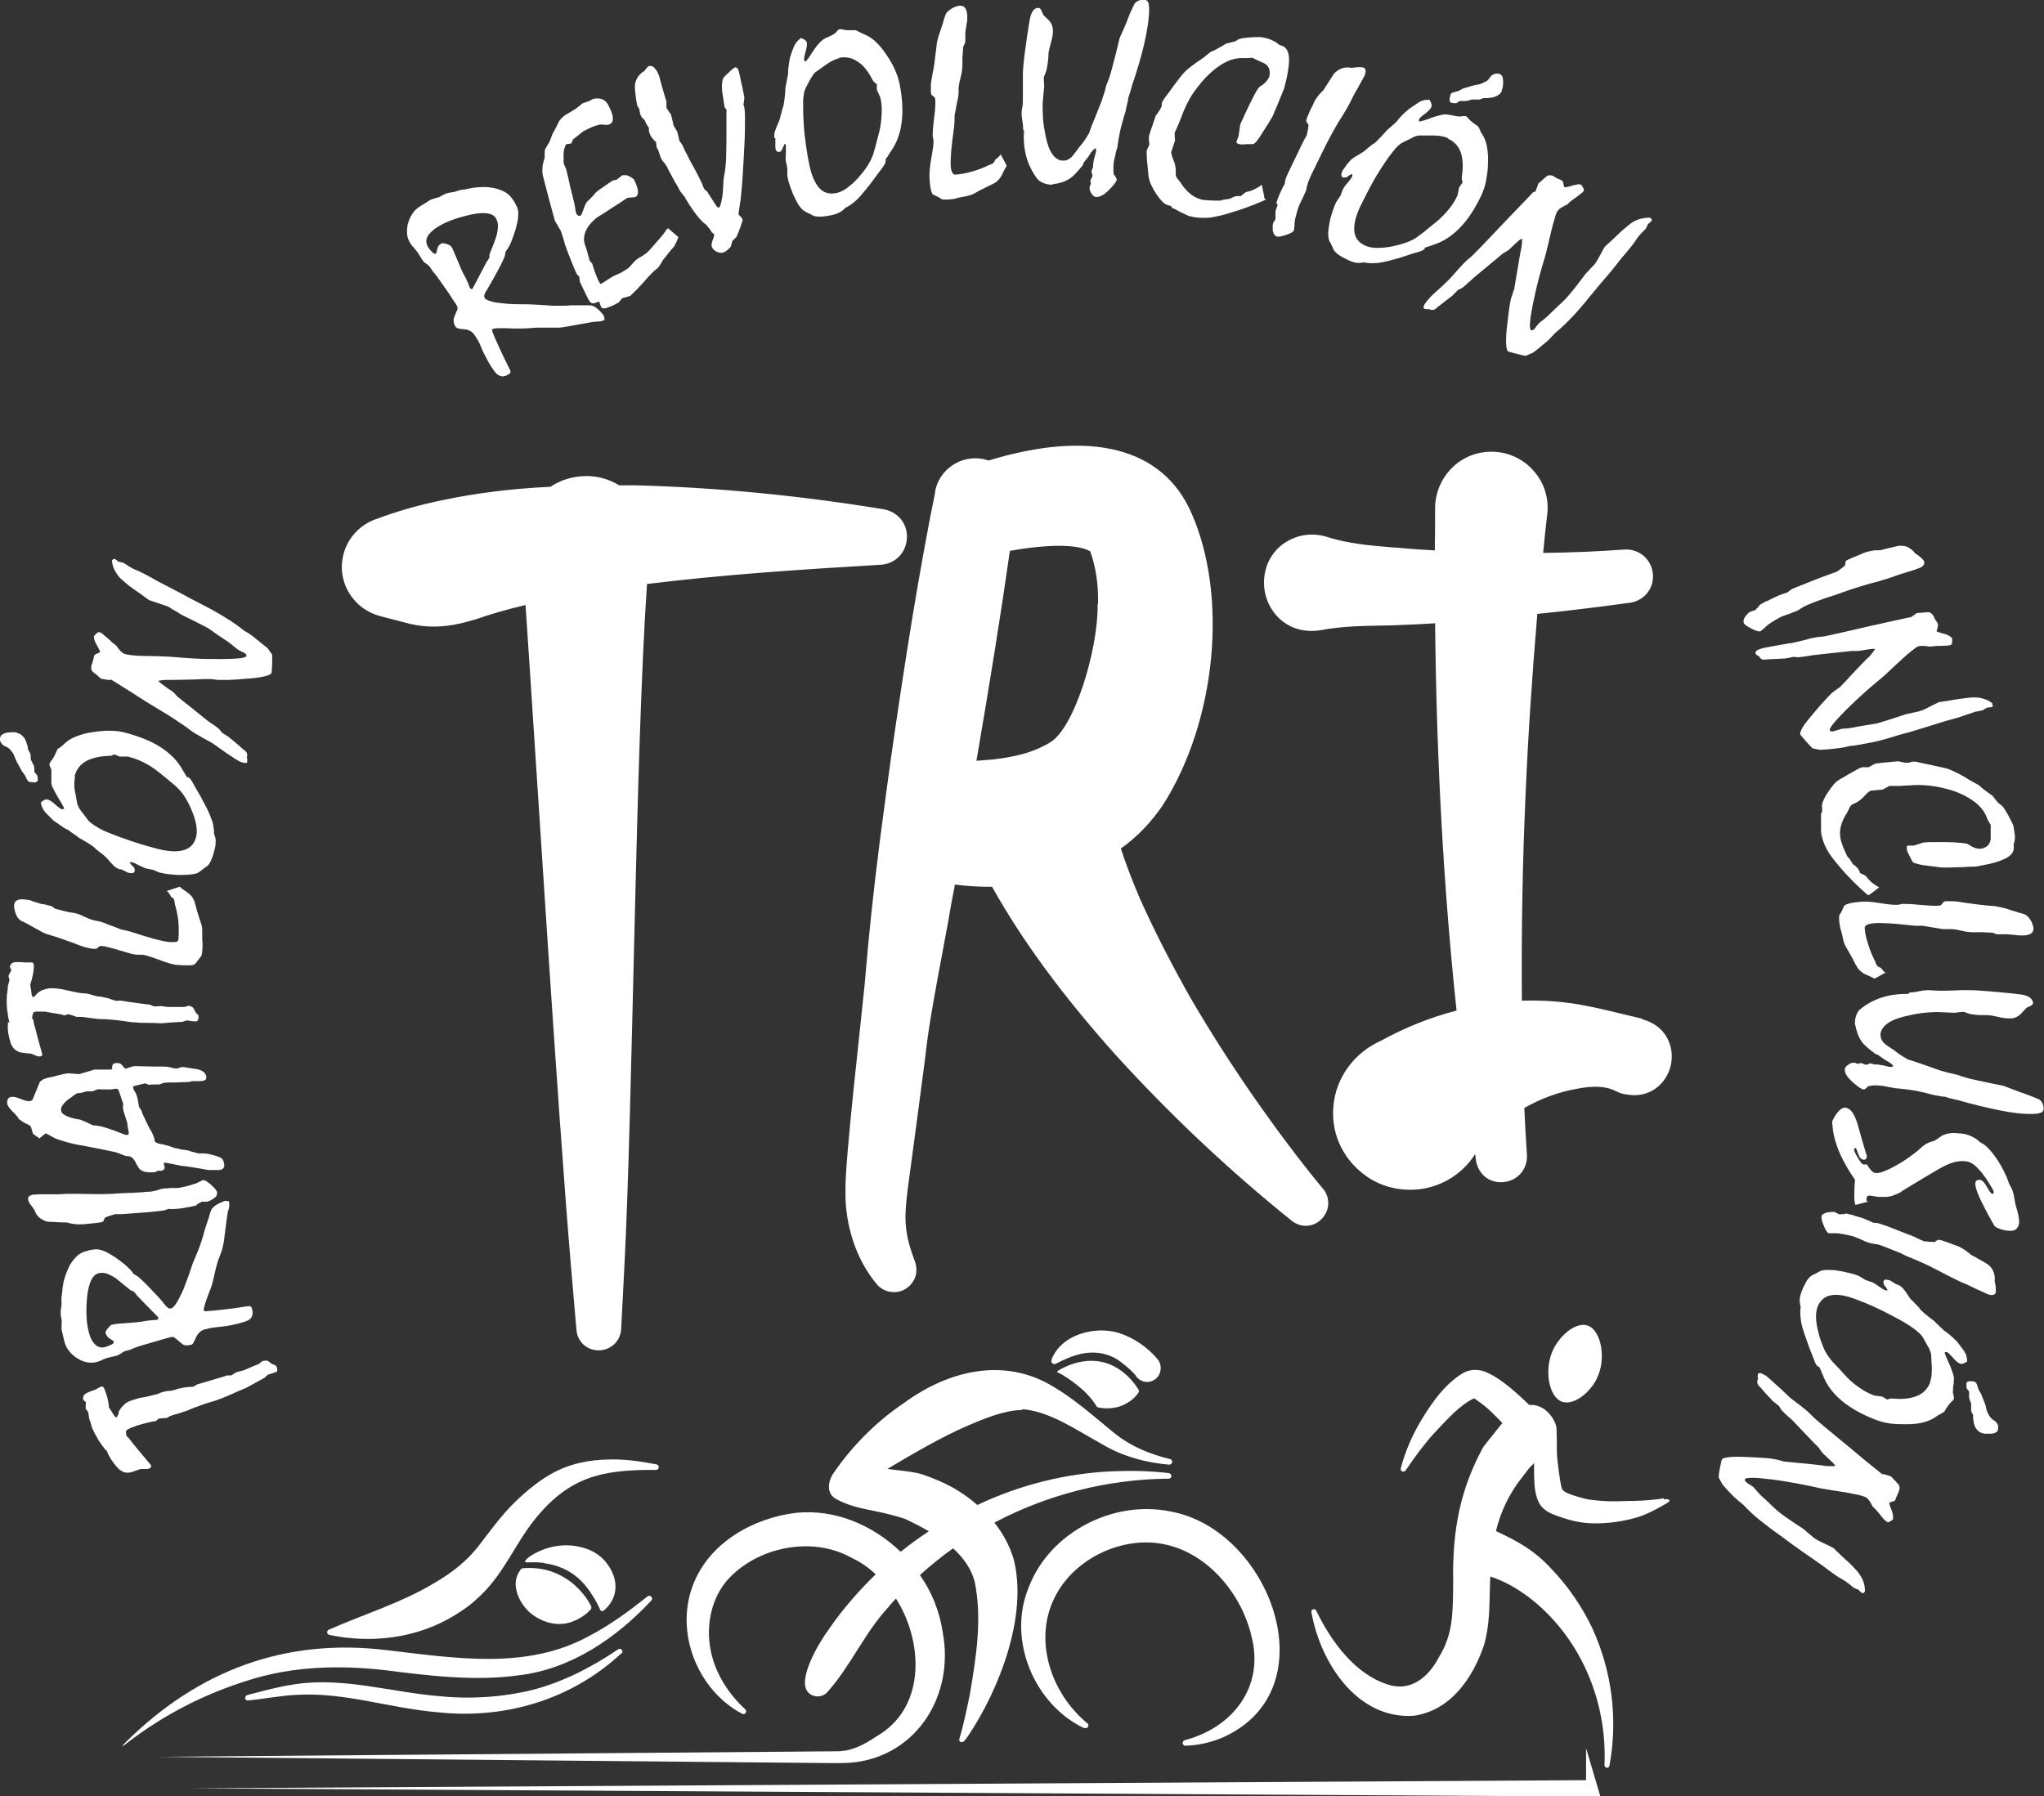 <?xml version="1.0" encoding="UTF-8"?> <svg xmlns="http://www.w3.org/2000/svg" id="Capa_2" data-name="Capa 2" viewBox="0 0 139.98 123.04"><rect x="0" y="0" width="139.98" height="123.04" fill="#333333" stroke="none"/><defs><style> .cls-1 { fill: #fff; } </style></defs><g id="Capa_1-2" data-name="Capa 1"><path class="cls-1" d="M7.26,99.35c-.16-.2-.33-.43-.49-.67-.15-.25-.31-.54-.46-.87-.02-.07-.05-.15-.08-.28s-.07-.23-.1-.29c-.03-.11-.05-.2-.05-.26s-.03-.16-.05-.28l-.16-.2v-.2c0-.08,0-.16.02-.26-.05-.03-.11-.08-.18-.15-.03-.08-.03-.16,0-.25s.11-.16.23-.23c.08-.03.18-.08.26-.11s.18-.07.28-.1c.05,0,.11-.05.2-.1s.16-.1.21-.11c.05-.03.11-.03.15,0,.03,0,.07.05.08.08.1.21.16.43.23.64.05.21.1.46.11.69.11.16.21.31.28.43.05.1.11.16.15.21.05.03.08.05.11.03.02-.03.05-.08.08-.15.02-.05.05-.11.05-.2,0-.05.05-.11.11-.21s.16-.2.29-.33c.05-.05.1-.08.15-.11s.1-.07.15-.08c.11-.05.26-.1.46-.16s.34-.1.46-.11c.25-.05.44-.08.59-.13.15-.03.28-.07.34-.08.05,0,.13-.03.21-.07s.16-.07.28-.1c.08-.03.2-.05.34-.07.15,0,.31-.03.49-.08.07-.03.16-.07.26-.08s.21-.05.36-.08c.08,0,.16-.02.28-.03.1,0,.23,0,.36-.03.08-.05.16-.1.25-.15.16-.05.33-.1.52-.15.25-.07.51-.15.77-.23s.51-.15.75-.23h.28s.1-.05.16-.1.13-.08.18-.11c.05-.02.15-.05.28-.08s.21-.05.28-.08c.1-.05.28-.11.49-.21.23-.1.39-.16.51-.21.08-.07.16-.13.25-.2.08,0,.15-.03.21-.03s.1,0,.15.02c.1.07.2.15.28.21.08.03.15.05.2.08s.08.03.1.07c.05.11.08.21.07.28,0,.07-.03.11-.1.13-.18.07-.38.13-.56.18,0,.02-.03.05-.08.08l-.13.13c-.43.23-.85.46-1.28.7-.33.13-.67.28-1,.43-.15.07-.36.15-.59.25-.25.1-.52.2-.85.29s-.61.2-.85.29c-.25.08-.44.16-.59.23-.07.03-.15.07-.26.1-.1.03-.25.07-.39.13-.13.03-.26.08-.36.1-.11.03-.21.07-.29.1-.03.02-.08.03-.13.07-.05.02-.08.05-.11.07-.16,0-.29,0-.39.02-.1,0-.16.02-.18.03-.07.05-.11.11-.18.16-.08,0-.25.03-.47.08-.21.05-.51.13-.85.23-.07.03-.15.07-.25.1-.1.03-.21.08-.34.15l-.13.11v.13c0,.07.02.15.05.25l.11.07.15.2c.05.07.1.13.16.21.43.51.83,1,1.24,1.49.02.03,0,.08,0,.13-.02.03-.07.08-.13.1-.03,0-.1.03-.2.03h-.39c-.2.07-.36.13-.51.18s-.25.07-.31.07c-.15,0-.28,0-.39-.07s-.25-.13-.34-.25c-.2-.21-.36-.43-.49-.64s-.23-.41-.29-.61h0v.07ZM11.7,89.63c.11-.03.25-.16.39-.39s.31-.56.49-.97c.11-.28.21-.56.31-.83.1-.28.2-.57.29-.85.05-.13.11-.29.2-.49s.18-.43.28-.69c.07-.18.13-.38.2-.59.07-.2.11-.43.18-.64.05-.16.11-.33.18-.54.07-.2.13-.41.2-.65.03-.13.13-.26.29-.39s.39-.23.67-.34h.25l.07.08v.25c0,.11-.05.26-.1.43,0,.03-.03.18-.07.46-.03.26-.08.65-.15,1.16-.02.28-.07.54-.13.79s-.15.47-.23.69c-.05.13-.11.28-.16.47-.05.18-.11.41-.16.65s-.11.47-.16.67-.11.34-.16.46c-.15.39-.26.7-.34.95-.07.25-.1.39-.07.47.1.03.2.03.28,0,.29,0,.65-.05,1.1-.1s.95-.11,1.54-.21c.1-.03.18-.03.25,0,.05,0,.1.07.11.13.07.23.07.41,0,.57-.07.15-.21.26-.44.33-.29.1-.61.18-.95.25-.33.07-.69.11-1.08.15-.16.02-.31.03-.44.07s-.25.05-.34.08c-.26.08-.46.28-.59.57s-.21.46-.29.47c-.13.03-.25.05-.36.05-.1,0-.2-.03-.28-.1-.18-.15-.36-.29-.52-.43-.03-.03-.08-.05-.15-.05s-.13.02-.25.05c-.05,0-.11.03-.18.05s-.13.03-.18.05c-.52.15-1.06.31-1.62.47-.03,0-.1.03-.2.07s-.2.07-.33.13c-.1.05-.2.08-.29.1-.08.02-.18.05-.25.07-.1.07-.2.13-.28.18-.07.05-.15.08-.23.11s-.18.05-.33.08c-.15.03-.26.07-.33.08-.08.02-.2.07-.33.13-.13.07-.25.1-.33.13-.21.07-.43.08-.64.05-.23-.03-.46-.11-.7-.26-.23-.13-.41-.29-.56-.47s-.26-.36-.33-.57c-.03-.1-.07-.25-.11-.44-.05-.2-.08-.36-.11-.46-.02-.07-.02-.29,0-.67-.03-.13-.05-.26-.07-.38v-.28c.02-.16.03-.29.05-.39s0-.16,0-.2v-.28s0-.15.03-.21c0-.08.02-.18.03-.31,0-.11.03-.25.05-.39.03-.25.1-.47.18-.7s.18-.44.28-.65c.15-.25.31-.46.47-.61.16-.16.36-.26.56-.33.05,0,.15-.03.25-.07s.23-.05.38-.07c.18-.03.38,0,.62.08.25.1.52.25.85.47.28.2.54.39.74.57s.38.36.49.54c.07.05.15.1.2.13.08.03.2.13.36.29.16.15.38.36.62.62.47.49.79.83.95,1.06.16.21.31.31.41.28h.03ZM7.82,91.89c-.11-.08-.23-.16-.34-.23s-.18-.18-.25-.34c-.02-.07.02-.18.15-.33s.21-.25.29-.26c.03,0,.13-.03.29-.05s.36-.03.64-.05c.61-.05.98-.08,1.13-.11.15-.03.38-.07.7-.1.08,0,.18,0,.31-.02.05,0,.08-.03.1-.07v-.1c-.95-.97-1.44-1.47-1.47-1.51-.02-.03-.05-.08-.1-.13-.03-.05-.07-.08-.11-.13l-.21-.08c-.33-.26-.65-.54-1.01-.82-.25-.16-.47-.28-.67-.34-.2-.05-.39-.05-.56,0-.21.07-.39.26-.52.59s-.21.75-.25,1.31c-.03.47-.03.9,0,1.28s.1.7.18.98c.11.38.28.62.46.77.2.15.41.18.67.1.2-.07.34-.13.44-.18.08-.07.11-.11.1-.16h0l.03-.02ZM12.96,82.67c-.33.07-.61.11-.85.13-.23.02-.43.02-.56,0-.1.03-.2.07-.29.1-.13.02-.34.05-.64.08s-.69.07-1.18.1c-.46.03-.82.07-1.08.08s-.41,0-.47,0c-.1.03-.21.07-.33.1s-.25.08-.38.15l-.1.23-.1.07c-.16.02-.34.05-.51.07s-.34.03-.52.05c-.21.03-.41.03-.59.03s-.33-.03-.46-.05c-.03,0-.08-.02-.13-.03s-.11-.02-.18-.05c-.23,0-.46,0-.67-.02s-.44-.02-.65-.03c-.21-.05-.41-.15-.57-.28s-.28-.33-.36-.56c-.11-.15-.21-.28-.29-.39-.07-.11-.11-.2-.13-.28,0-.08,0-.15.05-.21s.15-.1.26-.13c.05,0,.21-.02.51-.03h1.21c.16,0,.38-.02.61-.03h.85c.38,0,.77.02,1.21.02s.92,0,1.44-.05c.21,0,.44-.02.65-.03s.44,0,.65-.03c.25,0,.49-.03.7-.05.23,0,.43-.03.59-.08.07,0,.13-.03.18-.05s.11-.03.16-.05c.07-.02.15-.03.26-.05.11,0,.25,0,.39-.03h.41c.13,0,.21,0,.26-.02.31-.07.56-.11.74-.18.18-.05.31-.1.36-.11.15-.07.31-.15.49-.23.1-.02.28.08.54.31s.39.39.43.52c0,.07,0,.13-.03.21-.03.07-.1.15-.2.21-.08.07-.16.11-.25.15-.07.03-.15.07-.21.08h-.36c-.16.08-.31.16-.41.26.07,0,.05,0-.03.02-.08,0-.25.05-.47.1h.05ZM10.75,80.24s-.11.03-.16.05h-.11c-.2.02-.38,0-.52-.02-.15-.03-.28-.1-.38-.18-.02-.02-.07-.08-.13-.18s-.13-.21-.21-.38c-.07-.11-.13-.2-.23-.26-.08-.07-.18-.08-.29-.08-.08,0-.18-.03-.29-.08-.11-.03-.25-.1-.38-.15-.03-.02-.26-.07-.64-.15-.39-.08-.97-.2-1.73-.34-.23-.03-.43-.08-.59-.11s-.31-.08-.44-.11c-.54-.15-.88-.26-1.06-.38-.18-.1-.31-.18-.43-.23h-.05l-.41.33-.44-.31-.13-.44c-.02-.08-.11-.16-.28-.23s-.34-.18-.56-.34c0-.03-.05-.1-.13-.2s-.18-.2-.31-.33c-.11-.11-.2-.21-.26-.31s-.08-.15-.1-.2c0-.16,0-.28.07-.36.05-.08.15-.11.25-.13.13,0,.33.03.61.15s.47.16.61.15c.05,0,.1-.02.15-.05s.05-.07.07-.1l.47-1.15s.1-.13.26-.2c.16-.07.39-.13.67-.18.25-.07.44-.11.59-.15.16-.03.28-.07.38-.07.26,0,.54.03.8.05.33-.1.69-.2,1.05-.31h1.1s.07,0,.08-.03c.02,0,.03-.03.03-.07,0-.1,0-.18.05-.25s.1-.08.2-.1c.1,0,.2,0,.26.02s.11.07.16.11c.05.07.1.13.15.18.03.03.07.07.1.08l.56-.18,1.31.03h.43c.18,0,.38,0,.59.02.16.03.31.07.43.1.11,0,.18.02.21.02.1-.03.21-.08.33-.11.16.02.33.03.51.07s.33.05.49.07c.21.05.38.11.49.21s.18.21.18.36c0,.08-.02.15-.08.18-.07.05-.16.07-.31.08h-.52s-.1,0-.16.03c-.07.02-.13.03-.18.03-.16,0-.44.02-.82.03-.38,0-.65,0-.85.03-.1.03-.2.08-.31.11h-.36c-.11,0-.23,0-.33.03l-.26-.11-.83.2v.07s0,.08.03.15c.03.07.08.15.15.25.03.07.07.18.11.33.03.15.08.36.11.61.07.1.13.2.18.29.03.13.11.31.21.51s.21.44.34.7c.1.15.18.29.23.43s.1.25.1.33c0,.07.03.13.1.18.05.03.15.07.25.1.1,0,.23.03.41.08.18.05.39.11.65.21.07,0,.18.03.33.07s.33.05.54.08c.08.03.18.07.31.1.11.03.26.08.43.11h.26c.11,0,.23,0,.38.03.08.02.2.05.33.08s.28.08.46.15c.1.03.18.1.23.18s.08.2.1.34c0,.1,0,.18-.08.25-.07.07-.16.1-.31.11h-.56c-.21,0-.44-.05-.69-.1-.33-.05-.59-.1-.8-.13-.21-.03-.36-.05-.46-.05-.05,0-.11-.03-.23-.05s-.25-.05-.41-.08c-.15-.03-.33-.07-.54-.1l-.07.05.07.29s-.02.11-.07.15-.1.05-.18.07h-.15s-.11,0-.2-.03h0l.13.08ZM8.74,77.09c0-.13-.07-.34-.16-.61s-.15-.47-.16-.61c0-.08,0-.16.02-.26-.05-.15-.1-.29-.15-.44s-.1-.29-.15-.44c0-.05-.05-.1-.08-.13-.03-.02-.08-.03-.13-.03-.18.03-.31.05-.38.05h-.39c-.15,0-.29,0-.44-.02l-.39.15h-.38c-.13.03-.26.07-.38.1-.11.02-.21.03-.29.03-.02,0-.05.03-.11.07-.05.03-.1.07-.16.11-.1.07-.18.15-.28.21s-.18.15-.26.21c-.1.1-.18.2-.23.29s-.07.2-.05.31c0,.11.11.23.33.34.2.1.51.2.92.26.05,0,.15.05.31.11.16.07.36.16.62.29.23,0,.52.05.88.16s.77.26,1.26.46c.05.02.08.03.11.03h.1s.07,0,.08-.03c0-.02.02-.05.02-.1s-.02-.16-.05-.29-.03-.23-.05-.29h0l.03.05ZM.65,70.06c-.07-.25-.11-.52-.15-.82s-.05-.62-.03-.98c0-.07,0-.16.03-.29.02-.13.03-.23.03-.31,0-.11.03-.2.05-.26s.03-.16.07-.28l-.07-.26s.03-.11.07-.18.08-.13.13-.23c-.03-.05-.07-.11-.1-.21,0-.08.03-.16.1-.23s.16-.1.29-.11h.29c.08,0,.2,0,.29.02h.47c.07,0,.11,0,.15.05s.05.07.05.11c0,.23-.02.46-.07.69s-.1.44-.18.67c.03.2.05.36.08.52,0,.11.02.2.05.26s.05.08.08.08c.03-.02.08-.05.13-.1s.1-.1.13-.15c.03-.03.1-.08.2-.15s.23-.11.41-.16c.07-.02.13-.03.2-.05h.16c.13,0,.29,0,.47.03.2.02.34.05.47.08.23.05.44.1.59.13.15.03.28.05.34.07.07,0,.13.02.21.03.08,0,.18,0,.29.02.08,0,.21.03.34.07.13.05.29.08.47.13.08,0,.16,0,.28.03s.21.05.36.08c.08,0,.16.05.26.08s.21.08.34.11c.08,0,.18,0,.28-.02.16.02.34.05.52.08.26.03.52.08.79.11s.52.07.77.1c.07.03.15.08.25.11h.2c.1,0,.16-.02.21-.02.07,0,.16,0,.29.03.13.02.23.03.29.03h1.1c.1-.03.2-.05.29-.08.08,0,.15.03.21.07.05.02.08.05.11.08.07.11.11.21.16.31.05.07.1.11.15.15s.05.07.05.1c0,.13-.02.23-.05.28s-.08.08-.15.08c-.2,0-.39-.03-.59-.07-.02,0-.07.02-.11.03-.05,0-.11.03-.18.07-.47.02-.97.05-1.46.1-.36-.02-.72-.03-1.1-.03-.16,0-.39,0-.64-.03-.26,0-.56-.05-.9-.1-.34-.05-.64-.08-.9-.1s-.46-.03-.62-.03c-.07,0-.16,0-.28-.02s-.25-.03-.41-.05c-.13-.02-.26-.03-.38-.05s-.21-.03-.31-.03h-.29c-.15-.07-.28-.11-.38-.13-.08-.03-.15-.05-.18-.05-.08.02-.16.05-.25.08-.08-.03-.25-.08-.46-.11-.23-.03-.51-.08-.87-.15h-.64l-.16.05s-.02.07-.05.13c0,.07-.03.15-.05.25l.08.11s.03.16.05.25c0,.08.03.16.07.26.16.64.33,1.26.51,1.88,0,.05-.02.08-.07.11s-.08.03-.16.03c-.03,0-.1,0-.2-.05s-.21-.08-.36-.15c-.21,0-.39-.03-.52-.05s-.25-.03-.31-.07c-.13-.05-.25-.13-.34-.23-.08-.1-.16-.21-.21-.36-.08-.28-.15-.54-.18-.79s-.02-.47,0-.67h0l.03.03ZM11.44,61.02c.56-.18.83-.28.87-.28.1.08.21.18.33.25.11.08.23.16.34.26.1.08.18.18.25.31.07.11.11.26.16.43.05.23.11.44.18.64s.11.39.18.56c.07.18.1.38.1.59v.59c.02.13.03.28.02.41s0,.25-.02.36c0,.08-.02.16-.03.23s-.03.11-.07.15c-.03.05-.08.1-.11.15s-.08.1-.11.13c-.07.1-.11.16-.16.21-.05.07-.18.1-.38.11-.2,0-.51,0-.88-.03-.26-.02-.69-.15-1.24-.36-.57-.21-.95-.33-1.15-.34h-.36c-.16,0-.56-.11-1.15-.29s-1-.28-1.23-.31c-.11,0-.2.02-.26.1-.07.08-.15.11-.25.1-.15,0-.31-.03-.49-.08-.18-.03-.38-.1-.59-.18-.16-.07-.34-.13-.52-.2s-.34-.11-.51-.18c-.2-.07-.39-.13-.59-.2s-.39-.11-.59-.18c-.13-.05-.28-.11-.47-.23-.18-.1-.39-.21-.62-.34-.11-.07-.23-.13-.33-.18s-.21-.11-.33-.16c-.08-.05-.16-.13-.23-.23s-.11-.21-.16-.36c-.03-.11-.05-.21-.07-.29s0-.15,0-.18c0-.16.08-.28.21-.34s.29-.08.52-.05c.07,0,.15.02.25.03.08,0,.2.05.31.1.11.03.23.07.33.1s.16.05.21.07c.15.02.28.03.39.07s.23.05.33.08c.07.05.15.1.25.18.28.07.52.13.7.18s.33.07.39.08c.26.02.57.11.93.29s.65.26.85.29c.08,0,.2.03.33.08.13.03.29.1.47.18.25.08.44.16.57.21s.21.08.25.1c.08.02.2.05.31.07s.26.07.43.11c.64.21,1.18.38,1.6.49s.75.18.97.2c.2.02.36,0,.47,0,.11-.03.18-.08.18-.18.03-.38.03-.77,0-1.18-.03-.39-.13-.82-.25-1.26,0-.05,0-.1-.02-.15s-.02-.1-.03-.15c-.08-.08-.15-.15-.21-.18-.03-.08-.08-.16-.13-.23s-.1-.11-.15-.16h0v.02ZM1.19,50.21s.13.03.2.08c.07.03.11.08.16.13.05.05.11.11.16.2s.08.18.11.28c.02.07.05.13.07.2,0,.07.03.13.03.2,0,.05.03.1.08.18s.08.13.08.16c.02.08.03.15.02.21s0,.13.03.21c.03.08.07.15.1.21s.07.13.1.21c0,.03.02.1.02.18v.18c.02.07.07.11.11.16s.08.08.1.13c.02.08.03.18.03.31,0,.05-.05.1-.13.13s-.15.03-.25,0h-.13s-.1-.02-.15-.07c-.03-.02-.07-.08-.11-.16-.03-.08-.07-.16-.11-.23-.02-.03-.07-.1-.13-.18s-.11-.15-.13-.2c-.05-.1-.1-.2-.15-.28-.05-.08-.08-.15-.13-.23-.07-.13-.11-.25-.15-.33s-.05-.16-.08-.2c-.03-.07-.08-.13-.13-.2-.03-.07-.08-.11-.13-.16-.07-.08-.15-.13-.25-.18-.08-.03-.16-.07-.21-.11-.1-.08-.15-.16-.2-.26s-.03-.2,0-.28c0-.05.03-.1.08-.15.05-.03.1-.07.16-.1.05-.02.1-.03.15-.05s.1-.03.15-.03c.1,0,.2-.02.28-.02s.18,0,.25.02h0l.1.02ZM8.2,59.55s-.16-.07-.26-.13-.2-.16-.31-.29c-.15-.16-.26-.29-.34-.38s-.15-.13-.16-.15c-.05-.05-.13-.1-.23-.18s-.2-.16-.33-.26c-.05-.07-.18-.18-.38-.31s-.46-.29-.79-.47c-.08-.07-.18-.15-.31-.23s-.26-.18-.43-.31c-.13-.05-.28-.13-.44-.25s-.36-.25-.56-.39l-.54-.54c-.16-.18-.28-.43-.33-.69.08-.08.18-.15.25-.18s.15-.05.2-.03c.15.03.33.15.54.34s.36.29.46.33c.05,0,.1,0,.15-.05,0-.05-.07-.15-.15-.31-.08-.15-.21-.36-.36-.61-.11-.2-.2-.38-.28-.54s-.1-.29-.08-.43v-.74c-.02-.08-.05-.16-.08-.21-.02-.05-.05-.11-.05-.21l.05-.13s.15-.18.28-.41c.11-.23.18-.38.2-.44.03-.05.1-.1.18-.15s.18-.13.28-.23c.2-.2.46-.38.79-.51s.7-.25,1.16-.31c.41-.07.79-.1,1.15-.1s.69.03,1,.11c.98.25,1.82.57,2.49,1,.67.43,1.18.93,1.52,1.55.03.05.08.13.13.21.05.08.11.18.18.31h.1s.11.1.16.16.11.16.18.29c.15.26.29.54.46.8.15.28.29.56.44.83.18.36.31.69.41.98.08.29.11.59.11.85.07.13.11.28.11.44s0,.36-.07.59c-.08.33-.16.59-.26.79-.08.2-.2.33-.29.39-.07.03-.13.08-.21.15s-.15.11-.26.2-.26.15-.49.18-.51.05-.85.05c-.25,0-.51-.03-.74-.05s-.46-.07-.64-.11c-.05,0-.15-.05-.28-.11s-.23-.1-.29-.1c-.13-.03-.26-.05-.36-.07s-.26-.1-.49-.21c-.21-.11-.39-.2-.52-.23-.03,0-.08,0-.15.02.08.11.16.21.25.28.05.05.08.1.1.16,0,.05.02.1,0,.15,0,.07-.05.11-.11.13s-.15.02-.25,0c-.07,0-.18-.05-.31-.13-.13-.07-.25-.11-.31-.13h-.02ZM5.14,53.2c-.03.15-.05.29-.05.44s0,.33.03.49l.18.95s.05.15.1.23.11.2.21.31l.41.54c.11.16.38.34.75.56s.9.41,1.54.65c.49.18.95.33,1.37.46.43.13.82.23,1.19.33.75.18,1.34.2,1.77.05.43-.15.69-.44.8-.92.05-.21.05-.47,0-.77s-.15-.64-.31-1.01c-.13-.33-.28-.61-.44-.87-.15-.26-.33-.47-.51-.65-.07-.08-.21-.21-.46-.41-.23-.2-.56-.46-.97-.79-.31-.23-.62-.43-.95-.59-.33-.16-.67-.29-1.05-.38h-.56l-.36-.15c-.08.03-.16.08-.23.1h-.13c-.69.03-1.23.16-1.62.39s-.65.59-.75,1.05h0l.02-.02ZM7.54,46.59l-.61-.1c-.1-.08-.2-.16-.29-.25-.1-.08-.2-.16-.29-.23-.07-.07-.1-.15-.1-.25s0-.21.07-.34c.02-.05.03-.13.07-.25s.03-.2.05-.25c.02-.05.08-.1.2-.15s.18-.08.21-.11c0-.05-.03-.11-.08-.21-.03-.08-.1-.2-.18-.33-.05-.11-.1-.21-.13-.31s-.03-.18-.02-.26c.08-.07.15-.13.21-.2.03-.03.07-.05.11-.05.03,0,.07,0,.13.03.02,0,.08.05.16.11.08.07.18.16.33.28.15.13.26.25.36.33s.18.13.23.18c.08.13.18.25.26.34.08.08.16.15.26.2.11.05.29.08.54.11s.57.05.95.05c.52,0,1.06.02,1.64.05.61.05,1.19.1,1.78.13.59.03,1.15.03,1.69.03.57,0,1-.02,1.29-.05s.46-.08.49-.15c.02-.05,0-.11-.05-.16s-.15-.1-.29-.16c-.05-.02-.11-.07-.21-.11-.08-.05-.16-.11-.26-.2-.13-.11-.28-.23-.46-.36-.26-.18-.51-.34-.7-.47s-.36-.26-.51-.36c-.08-.07-.29-.18-.61-.34s-.74-.38-1.28-.64c-.05-.02-.13-.07-.23-.13-.08-.07-.2-.13-.33-.2s-.23-.13-.31-.2c-.08-.05-.16-.08-.25-.11-.13-.05-.33-.11-.59-.2s-.46-.15-.59-.2c-.31-.23-.62-.46-.93-.67-.26-.18-.49-.34-.65-.49s-.29-.25-.38-.33c-.16-.18-.29-.36-.39-.56s-.15-.39-.18-.59v-.07s.07-.08.1-.1.07,0,.11,0c.1.08.18.13.23.18.1.02.21.05.34.08.13.07.25.15.33.21.05.03.15.08.26.15.11.07.28.13.46.21.07.03.21.1.43.21.21.11.49.26.85.47.51.26,1.01.52,1.52.79.51.28,1,.54,1.51.8.61.31,1.16.62,1.64.92.49.29.9.59,1.26.88.23.13.49.29.75.51s.56.44.87.7l.31.44v.62c-.02.39-.03.59-.05.64-.03.08-.2.16-.49.23s-.72.13-1.26.16c-.51.05-.92.07-1.23.08h-.7s-.13-.02-.21-.03-.18-.02-.29-.03c-.29,0-.65,0-1.1.03-.44,0-.95.03-1.54.03h-.43c-.13,0-.29.03-.46.05v.07c.1.08.21.18.38.29.15.11.33.25.56.39.13.11.23.23.33.34.29.23.59.47.93.74.33.26.69.56,1.08.87.13.1.26.2.41.29s.29.21.44.33l.21.26c.16.1.31.18.46.29.11.1.25.21.41.34s.34.29.56.49c.11.07.2.15.25.25.05.1.03.2,0,.31,0,.02.03.05.03.1v.2c0,.07-.05.08-.13.08s-.18-.03-.33-.08c-.08-.03-.2-.1-.36-.2-.15-.1-.34-.23-.59-.39-.26-.18-.47-.33-.62-.44-.15-.1-.25-.18-.28-.2-.13-.08-.29-.18-.51-.29s-.44-.26-.72-.41c-.07-.03-.15-.1-.25-.16s-.21-.16-.34-.26c-.1-.07-.38-.26-.83-.56s-1.11-.69-1.93-1.19c-.8-.52-1.62-1.03-2.44-1.54h.03-.08ZM33.18,20.41c.07.1.25.18.51.25.26.07.61.11,1.08.15.29.02.59.03.88.03s.59,0,.9.02c.13,0,.31.02.52.03.21,0,.46.03.75.05h.61c.21,0,.44,0,.67-.03h1.24c.15,0,.29.03.46.15s.34.29.54.54l.07.25-.05.08s-.13.07-.25.08c-.11,0-.26.03-.44.03-.03,0-.18.03-.46.08-.26.05-.65.11-1.16.21-.28.05-.54.1-.79.11h-1.23c-.2,0-.43,0-.67.03-.26.02-.49.03-.69.03h-.49c-.43-.02-.75-.03-1.01-.02-.25,0-.41.03-.47.08,0,.1.02.2.07.28.1.28.26.61.44,1.01s.41.87.67,1.39c.05.08.08.16.08.21,0,.07-.02.11-.08.16-.2.13-.38.2-.54.16-.16-.02-.31-.13-.46-.31-.18-.25-.36-.52-.52-.83s-.33-.62-.47-1c-.07-.15-.13-.28-.2-.39-.07-.11-.13-.21-.2-.31-.16-.23-.41-.36-.72-.38s-.49-.07-.54-.13c-.08-.11-.13-.21-.15-.33s-.02-.2,0-.29c.08-.21.16-.43.25-.62.02-.03,0-.1,0-.15-.02-.05-.07-.13-.11-.21-.03-.05-.07-.1-.11-.16s-.08-.11-.11-.16c-.29-.46-.61-.92-.95-1.39-.02-.03-.07-.08-.11-.16-.05-.07-.13-.16-.23-.28-.07-.08-.13-.16-.18-.25s-.1-.15-.15-.21c-.1-.08-.18-.15-.26-.2s-.13-.11-.18-.18c-.03-.05-.1-.15-.18-.29-.08-.13-.15-.23-.18-.28-.05-.07-.11-.16-.23-.28-.1-.11-.18-.2-.21-.26-.13-.18-.21-.38-.25-.59-.03-.21-.02-.47.03-.75.07-.26.15-.47.28-.67.11-.2.26-.36.44-.49.08-.05.21-.15.39-.25s.31-.2.41-.26c.07-.05.28-.11.64-.21.11-.07.23-.13.33-.18s.18-.08.26-.1c.16-.03.29-.05.39-.07.08,0,.15-.03.18-.05.1-.03.2-.05.28-.08.07-.02.15-.03.2-.03.08,0,.18-.03.29-.05s.25-.05.39-.08c.25-.03.49-.05.72-.05.25,0,.49.03.72.07.28.07.52.15.72.26s.36.25.49.43c.03.05.08.11.15.21.05.1.11.21.18.34.08.15.13.36.11.62,0,.26-.08.59-.18.97-.1.33-.2.62-.31.88s-.23.47-.36.62c-.03.08-.05.16-.05.23,0,.08-.07.23-.16.43s-.23.47-.41.8c-.33.59-.56,1.01-.7,1.23-.15.23-.2.38-.13.47h0v.03ZM29.85,17.4c.05-.13.08-.26.11-.39s.11-.25.26-.33c.05-.03.18-.03.36.03s.29.13.34.2c.02.03.07.11.13.26s.15.34.25.59c.23.56.38.9.46,1.03s.18.34.31.64c.02.08.07.18.11.29.03.03.07.07.1.08.03,0,.07,0,.08-.02.62-1.19.95-1.82.98-1.87.03-.03.07-.08.1-.13.03-.05.05-.1.08-.15v-.21c.16-.39.33-.8.47-1.23.08-.29.11-.54.11-.74,0-.21-.07-.39-.16-.54-.13-.18-.36-.29-.7-.31s-.79.03-1.33.18c-.46.11-.87.25-1.21.39s-.64.31-.88.47c-.31.23-.52.46-.59.67s-.03.44.11.65c.11.16.23.28.31.36.08.07.15.08.18.03h0v.02ZM45.77,15.65l.69.59c-.03.08-.07.18-.11.28-.05.1-.11.23-.18.36-.1.1-.2.23-.33.38-.11.15-.26.33-.43.54-.1.18-.2.33-.26.43-.07.1-.13.16-.16.18-.07.03-.18.13-.34.29-.15.15-.36.38-.59.65-.13.15-.28.29-.43.46-.15.15-.31.31-.47.46l-.56.16-.23.29c-.1.05-.21.1-.31.16s-.21.1-.31.13c-.16.08-.29.11-.39.11s-.16-.03-.2-.1l-.11-.33-.08-.03c-.18.1-.31.13-.41.11-.08,0-.18-.11-.28-.29-.03-.08-.11-.21-.2-.41s-.21-.44-.36-.75c0-.02-.02-.08-.03-.2,0-.1-.02-.18-.05-.21-.05-.03-.1-.07-.11-.1s-.03-.05-.05-.08c-.1-.21-.21-.49-.34-.8-.13-.33-.28-.7-.44-1.16-.07-.29-.16-.59-.29-.95-.13-.23-.28-.47-.41-.7-.28-1-.54-2-.8-3.01-.05-.18-.07-.36-.05-.56,0-.2.05-.39.1-.59.03-.07.05-.11.05-.15v-.23c0-.08,0-.2.02-.33.02-.03.05-.1.1-.18s.11-.2.2-.33c.03-.07.07-.15.1-.25s.08-.21.13-.34c.13-.23.26-.46.36-.69s.28-.43.52-.59c.11-.07.25-.15.36-.21s.23-.15.34-.21c.1-.08.18-.15.26-.2.05-.03.08-.07.11-.1s.07-.05.1-.07.08-.03.13-.05.15-.05.25-.08c.08-.03.15-.07.2-.1.05-.03.1-.05.15-.08.25-.05.46-.03.62.03s.29.2.39.36c.2.38.31.67.33.88.02.21-.03.38-.2.46-.11.07-.28.07-.51.03-.21-.03-.65.11-1.31.46-.25.2-.49.39-.74.59,0,.05,0,.1-.03.15s-.05.07-.07.1l-.34.05s-.11.21-.15.43c-.03.2-.03.46-.02.77,0,.07,0,.15.05.23s.07.18.13.29c.1.44.21.87.29,1.28.11.44.2.77.25,1s.08.36.08.43.02.11.03.18c0,.05.03.1.05.15.03.07.08.11.13.13.05.02.1.02.15,0s.11-.18.21-.46.18-.44.26-.52c.1-.08.2-.18.29-.28s.2-.21.29-.33c.03-.03.15-.13.34-.26s.47-.33.82-.56l.26-.05.39-.31h.28s.16.05.25.1c.08.05.16.11.26.18.16.33.26.59.28.79s-.03.34-.18.43l-.54.05c-.34.23-.69.46-1.03.67-.34.23-.69.46-1.05.67-.41.33-.67.65-.8,1-.13.33-.13.67.02,1.01.03.07.07.2.11.36.05.16.1.36.16.59l.18.21c.07.26.15.49.23.7s.16.41.25.57c.03.05.05.08.08.1s.05,0,.07,0c.25-.16.44-.28.59-.38.15-.1.26-.15.33-.18.15-.07.29-.13.44-.2l.49-.31s.15-.15.28-.31.28-.29.43-.38c.15-.08.31-.18.46-.29s.28-.25.39-.38c.11-.13.23-.26.34-.39s.23-.26.34-.39c.03-.05.1-.11.16-.2s.15-.2.23-.33h.03l.07-.07ZM49.78,7.56c-.05-.08-.11-.16-.16-.23-.03-.18-.05-.34-.08-.52s-.05-.34-.08-.52c-.03-.26-.03-.49,0-.67.02-.18.08-.31.16-.38l.46-.44s.13-.1.23-.18c.07-.02.11,0,.16.03.05.05.08.11.13.23,0,.03.03.16.08.36.03.2.1.47.18.83,0,.08.03.16.05.26.02.08.03.18.05.28.02.05.02.13,0,.23,0,.08-.03.2-.05.33.07.1.11.41.11.9s0,1.18-.05,2.05c-.03.72-.08,1.36-.11,1.9s-.07,1-.11,1.36c0,.18-.05.39-.08.61-.03.23-.07.46-.1.69.1.1.18.2.26.28.02.08.03.15.02.18-.05.11-.1.28-.16.46-.07.18-.15.39-.25.62-.08.08-.18.2-.29.29-.03.15-.08.28-.1.38-.08.1-.16.18-.25.25s-.16.11-.25.15c-.15.05-.31.03-.47-.05-.18-.08-.29-.21-.34-.36-.03-.1,0-.25.07-.44s.11-.31.11-.36l-.05-.07-.11-.08c-.08-.13-.15-.25-.25-.36-.08-.1-.16-.2-.28-.28-.16-.13-.33-.31-.51-.54s-.34-.47-.54-.77c-.08-.13-.15-.25-.2-.33s-.07-.13-.08-.16c-.03-.03-.08-.08-.13-.15s-.11-.13-.18-.23c-.1-.18-.21-.41-.38-.67-.15-.26-.31-.59-.51-.95,0-.05-.03-.1-.08-.15-.03-.05-.08-.13-.15-.21-.07-.07-.11-.13-.15-.2-.03-.05-.05-.11-.08-.16-.05-.16-.11-.33-.16-.49-.08-.11-.11-.18-.11-.21l-.05-.36c-.08-.05-.16-.13-.25-.25-.08-.1-.15-.23-.2-.38-.02-.05-.03-.11-.03-.16v-.16s-.11-.16-.16-.25c-.05-.08-.1-.18-.13-.29-.08-.07-.16-.13-.21-.21s-.08-.15-.1-.21l-.07-.36s-.1-.15-.13-.2c-.07-.36-.11-.65-.13-.88-.03-.23-.03-.36-.03-.44,0-.23.07-.44.18-.61.11-.18.28-.34.49-.47.05-.08.11-.16.16-.21s.1-.1.15-.11c.07-.02.13,0,.21.02.08.03.15.11.23.21.07.08.11.16.16.26.03.08.07.16.1.25.05.21.11.47.2.75s.16.59.28.93v.44s.07.13.16.25.15.2.16.25c0,.03.03.1.05.2.02.1.07.28.13.54.07.11.15.25.23.38.02.07.05.16.08.31.03.15.07.26.08.33,0,.03.03.07.05.08,0,0,.07.08.15.21.05.11.11.26.2.43s.18.34.28.56c.1.18.23.41.38.69.15.28.31.59.49.97l.11.28s.03.08.08.13.1.08.16.13c.08.15.18.29.29.46s.21.33.33.51c.03.05.07.1.11.11.03.02.08.03.11,0,.08-.16.13-.34.15-.49.02-.08.05-.23.07-.43s.03-.46.05-.79c0-.08,0-.18.03-.31.02-.11.03-.26.07-.43.03-.13.05-.39.08-.74,0-.34.03-.8.03-1.37v-2.11h0l.02.08ZM53.03,9.45v-.29c.02-.11.07-.25.13-.41.08-.2.15-.36.2-.47.03-.11.07-.18.07-.21,0-.07.03-.16.07-.28.03-.11.07-.25.1-.41.05-.08.08-.23.11-.47.03-.23.07-.54.08-.92.02-.1.05-.23.08-.38.02-.15.05-.31.1-.52,0-.15,0-.31.03-.51.02-.2.07-.43.11-.67.08-.25.16-.47.26-.72.1-.23.26-.43.49-.59.11.05.2.1.28.15.07.05.1.11.11.16.03.15,0,.36-.08.64s-.11.46-.1.56c0,.05.05.08.1.11.03-.03.11-.11.21-.26s.23-.34.39-.59c.13-.18.26-.34.38-.47.11-.11.23-.21.34-.26.07-.05.16-.08.28-.13.11-.05.25-.11.38-.2.07-.05.11-.11.16-.16.03-.05.08-.1.18-.15h.13s.23.07.49.07h.49s.13.05.21.1c.08.05.2.1.33.16.26.1.54.26.79.49s.52.54.77.92c.23.34.43.67.57,1,.15.33.26.64.33.97.2,1,.25,1.88.15,2.67s-.36,1.46-.77,2.03c-.03.05-.08.13-.13.21s-.11.18-.2.29v.1s0,.13-.05.21-.1.18-.18.28c-.18.25-.36.49-.56.75-.18.25-.38.51-.57.74-.25.31-.49.59-.72.79s-.47.36-.7.47c-.08.11-.21.21-.36.29s-.33.15-.57.2c-.33.07-.61.1-.82.1s-.38-.03-.49-.1c-.07-.03-.13-.08-.21-.11s-.18-.08-.29-.15c-.11-.05-.25-.18-.38-.36s-.26-.44-.41-.75c-.1-.23-.18-.46-.26-.69s-.13-.44-.16-.62v-.31c0-.15,0-.25-.02-.33-.02-.13-.05-.26-.08-.36-.02-.1-.02-.28,0-.54v-.57s-.03-.07-.08-.11c-.07.13-.11.25-.15.34-.02.07-.05.11-.1.16s-.08.07-.11.07c-.07,0-.11,0-.18-.05-.05-.05-.08-.11-.1-.23v-.67h-.05l-.02.02ZM57.5,3.98c-.15.03-.28.08-.43.15s-.28.15-.43.25l-.79.56s-.11.1-.16.18-.11.18-.2.31l-.31.59c-.1.18-.16.49-.18.92,0,.43,0,.98.05,1.67.03.52.1,1,.16,1.44s.13.85.21,1.21c.15.75.39,1.29.69,1.62s.69.44,1.18.34c.21-.05.46-.15.7-.33s.52-.41.79-.72c.23-.26.43-.51.59-.75.16-.25.29-.49.39-.74.03-.1.1-.29.18-.59.07-.29.18-.69.31-1.21.08-.38.11-.74.13-1.11s0-.74-.1-1.11c-.07-.16-.15-.34-.23-.51v-.39c-.08-.05-.15-.11-.21-.16-.02-.03-.05-.08-.07-.1-.31-.61-.65-1.05-1.05-1.29-.38-.26-.8-.34-1.26-.25h0l.02.03ZM68.51,10.54c.28.51.43.79.43.82-.07.11-.13.23-.2.36s-.11.26-.2.39c-.07.11-.15.21-.26.31s-.25.16-.39.23c-.21.1-.41.2-.59.29s-.36.18-.52.28c-.16.1-.36.16-.56.21-.2.03-.39.08-.59.11-.13.05-.26.08-.39.1-.13,0-.25.03-.36.03h-.23s-.11,0-.16-.03-.11-.07-.16-.1-.1-.07-.15-.08c-.1-.05-.18-.1-.25-.11-.07-.03-.13-.15-.18-.36-.05-.2-.08-.49-.1-.87,0-.26.02-.69.13-1.29s.16-.98.15-1.18c0-.03,0-.1-.03-.18,0-.07-.02-.13-.03-.18,0-.16.02-.57.1-1.18.08-.61.1-1.03.08-1.28,0-.11-.05-.2-.15-.25s-.13-.11-.15-.23v-.49c0-.18.03-.39.08-.61.03-.18.07-.36.1-.54s.07-.36.08-.54c.02-.2.05-.41.08-.62s.05-.41.07-.61c.02-.13.07-.31.13-.51.07-.2.15-.43.23-.69.05-.13.08-.25.11-.36.03-.1.07-.23.11-.34.03-.1.1-.2.2-.28s.2-.16.33-.23c.1-.05.2-.08.28-.11.08-.02.13-.03.16-.03.16,0,.29.03.38.15s.13.28.15.51v.25c0,.1,0,.2-.05.33,0,.13-.03.25-.05.33,0,.1-.02.16-.03.23v.41c0,.11,0,.23-.02.34-.03.07-.07.16-.13.28-.02.29-.03.54-.05.72v.41c0,.26-.02.59-.13.98-.1.39-.15.69-.13.9,0,.08,0,.2-.02.34-.02.13-.05.31-.1.49-.05.26-.08.46-.11.61s-.05.23-.05.26v.33c0,.13-.02.26-.03.44-.1.67-.16,1.23-.2,1.67-.03.44-.05.77-.03.98,0,.2.05.36.1.46.05.1.11.15.2.15.38-.02.77-.1,1.16-.21s.79-.26,1.19-.46c.05,0,.1-.02.13-.05.05-.02.08-.03.13-.07.07-.08.11-.16.15-.25.07-.05.15-.1.2-.16.05-.05.1-.11.15-.16h.03l-.03-.07ZM70.07,8.91c0-.13,0-.33-.05-.61s-.07-.49-.05-.62c0-.08,0-.2.05-.36.02-.16.03-.29.03-.36v-2.03c.02-.38.07-.87.15-1.46s.18-1.28.31-2.08c.05-.29.13-.51.23-.65s.23-.21.39-.2c.05,0,.1.03.15.11.05.07.1.18.15.34.13.15.26.28.39.39.1.1.18.23.23.38s.07.31.05.51c0,.18-.07.43-.15.74s-.15.57-.15.72c0,.31-.05.59-.08.8s-.08.38-.13.49l-.11.28c0,.18.02.39.03.61-.03.34-.07.7-.1,1.08-.02.38,0,.75.02,1.15.03.39.1.79.18,1.19.11.54.26.95.46,1.23s.43.43.69.44c.13,0,.26,0,.38-.07s.23-.15.34-.28c.08-.1.16-.21.25-.33s.16-.21.25-.33c.08-.08.18-.21.28-.36s.21-.31.33-.52c.11-.36.26-.72.41-1.08s.29-.72.44-1.1c.03-.11.08-.28.15-.46s.11-.41.18-.65c.13-.29.28-.7.41-1.24.15-.54.31-1.19.49-1.95.05-.11.11-.28.2-.46.08-.18.18-.39.28-.64.03-.08.08-.23.16-.43s.18-.43.33-.72c.05-.15.15-.25.28-.31.13-.07.29-.1.49-.08.11,0,.2.08.25.25.03.15.05.38.03.69-.03.57-.15,1.28-.34,2.11s-.47,1.77-.83,2.83c-.02.1-.05.21-.1.36s-.1.31-.16.51c0,.11-.03.25-.07.39s-.07.31-.11.51c-.11.33-.21.69-.31,1.08s-.16.79-.23,1.19c0,.07,0,.15-.05.28s-.07.26-.11.44-.08.31-.1.46c-.02.13-.03.26-.03.38,0,.16,0,.33.02.47.07.08.13.16.16.23s.05.1.05.15c-.03.1-.11.21-.21.34-.1.11-.21.25-.36.39s-.31.28-.46.34c-.15.08-.28.11-.39.1-.11,0-.21-.08-.31-.23s-.13-.28-.13-.39v-.07s.05-.13.08-.21v-.1s-.02-.08-.03-.13c0-.03.03-.07.07-.13.02-.05.05-.13.08-.2,0-.03-.02-.07-.03-.11,0-.03-.03-.1-.05-.16,0-.03.02-.08.05-.13,0-.05.03-.11.07-.2v-.18s.02-.1.03-.18c0-.08.03-.18.07-.31.03-.1.05-.18.07-.26s.03-.11.03-.16v-.11s-.03-.07-.05-.07c-.03,0-.08.05-.16.13s-.15.18-.23.31c-.1.16-.2.29-.28.38-.07.1-.13.16-.15.2l-.03.13c-.18.21-.33.39-.47.54-.13.15-.25.25-.31.29-.11.1-.26.18-.43.26-.16.07-.36.13-.59.18-.11,0-.23.03-.33.07-.23,0-.43-.05-.61-.13s-.29-.16-.39-.28c-.34-.46-.59-.95-.74-1.49-.15-.56-.21-1.15-.16-1.8h-.02l.02-.05ZM86.69,13.67c-.21.1-.46.21-.77.33-.29.11-.65.25-1.06.39-.36.11-.67.21-.95.29s-.51.13-.69.16c-.26.07-.54.08-.83.08-.28,0-.57-.03-.85-.1-.08,0-.18-.05-.29-.1s-.21-.1-.33-.16c-.15-.07-.26-.13-.38-.2s-.18-.08-.26-.11l-.08-.13-.25-.08c-.11-.03-.23-.11-.38-.26-.13-.15-.28-.33-.43-.56-.13-.21-.25-.43-.33-.61s-.11-.34-.15-.49l-.08-.82c-.02-.28-.05-.51-.05-.67v-.33l.18-.38c0-.15-.03-.26-.03-.36v-.21s.05-.2.13-.43.2-.57.34-1c.05-.07.13-.16.2-.28.07-.1.15-.23.21-.38v-.2s.05-.1.08-.16c.03-.05.08-.11.13-.2.2-.26.39-.52.59-.8s.39-.52.59-.77c.16-.2.36-.38.61-.57.23-.18.51-.38.8-.57.07-.05.15-.11.25-.2s.21-.16.34-.26c.11-.03.26-.1.43-.2s.38-.21.62-.36c.07,0,.15-.02.23-.05.08-.02.2-.05.33-.08.03,0,.08-.03.13-.07s.11-.07.18-.1c.08-.03.33-.08.77-.11s.72-.03.83,0c.28.05.51.13.67.21s.33.16.43.28l.28.11c.23.1.36.33.41.65s0,.79-.11,1.37c-.05.28-.11.49-.15.65-.03.16-.07.28-.1.33-.07.16-.16.39-.26.64-.1.26-.23.57-.38.9-.02.1-.1.25-.21.44s-.28.46-.46.74c-.2.33-.36.57-.49.74-.13.16-.23.25-.29.25-.25,0-.52,0-.8.03-.13-.03-.23-.05-.28-.08s-.07-.07-.05-.11c0-.03.03-.1.07-.2.03-.08.07-.15.07-.18.03-.23.07-.46.1-.7,0-.08.07-.25.18-.47.1-.23.25-.54.41-.88.2-.39.34-.7.47-.93.13-.23.23-.36.28-.41.21-.11.36-.25.47-.38s.18-.25.21-.38c.03-.16.02-.33-.02-.46-.05-.15-.15-.26-.29-.36-.15-.07-.29-.13-.44-.2-.15-.07-.29-.13-.44-.21-.13.02-.25.03-.36.03h-.26c-.41-.02-.83.08-1.26.31s-.87.57-1.31,1.03c-.38.41-.69.82-.97,1.24-.26.43-.47.88-.64,1.33-.05.13-.11.31-.2.51s-.18.44-.31.7c0,.2.02.36.03.52l-.26.79s0,.1.03.2.08.26.16.46c.05.11.08.25.1.39s.03.31.02.49c0,.03,0,.1.03.15.02.05.05.1.08.13.07.1.15.18.21.26.2.33.43.59.69.8s.56.34.88.41c.03,0,.15,0,.34.02s.47.02.83.02c.07-.03.15-.05.26-.07.1-.02.23-.03.38-.05.15-.08.28-.15.41-.18.13-.02.25-.02.34,0,.03-.03.08-.08.15-.13s.13-.1.21-.16c.2-.03.38-.08.56-.18.18-.08.34-.18.52-.31.13.57.18.87.18.9v.03l.08.05ZM87.41,13.9c.1-.33.21-.59.31-.8s.18-.38.26-.49c.02-.1.03-.21.05-.31.03-.11.11-.31.25-.59s.29-.62.51-1.06c.2-.43.36-.74.47-.97s.2-.36.23-.41c.02-.1.03-.21.07-.33s.03-.26.05-.41l-.15-.2v-.11c.05-.15.11-.31.18-.47s.13-.33.23-.47c.08-.2.16-.38.26-.52.1-.13.18-.26.28-.36.02-.02.05-.05.1-.1.03-.05.08-.08.13-.13.11-.2.25-.38.36-.57s.25-.38.36-.56c.15-.16.33-.28.54-.36.2-.07.43-.08.67-.03.18-.03.34-.05.49-.05.13,0,.23,0,.29.02.08.02.13.08.16.16s0,.18-.02.29c0,.05-.08.2-.23.46s-.33.61-.59,1.06c-.07.15-.16.34-.28.56s-.26.46-.43.74c-.2.31-.41.65-.62,1.03s-.44.8-.67,1.28c-.1.2-.2.39-.29.59s-.2.39-.29.59c-.11.23-.21.44-.31.64s-.16.39-.23.56c0,.07-.03.13-.05.18s-.02.11-.03.16c0,.07-.03.15-.08.25s-.1.21-.16.36c-.07.13-.13.25-.18.36-.05.1-.08.18-.11.25-.1.29-.16.54-.21.72-.05.18-.07.31-.07.38,0,.16-.02.34-.05.54-.03.1-.21.2-.54.31s-.54.15-.65.1c-.07-.02-.11-.07-.16-.13-.03-.07-.07-.16-.1-.28v-.28c0-.08,0-.15.03-.21,0-.03.03-.08.08-.15s.08-.11.08-.15v-.49s-.03.03,0-.03c.02-.08.08-.23.15-.46h0l-.08-.08ZM92.31,11.2s.1-.15.18-.23.2-.16.34-.25c.2-.11.34-.2.44-.26s.16-.11.18-.13c.05-.05.13-.11.21-.18.1-.08.2-.16.33-.26.08-.03.21-.13.38-.31.16-.16.38-.39.62-.67.08-.07.18-.15.29-.25s.25-.21.39-.36c.08-.11.2-.25.33-.39s.31-.29.51-.46c.21-.15.43-.28.64-.43s.47-.2.75-.18c.07.1.1.2.13.28.02.08,0,.15,0,.21-.07.13-.21.29-.44.46s-.36.29-.41.38v.16s.16-.03.33-.08.39-.13.65-.23c.21-.07.41-.11.59-.16.16-.03.31-.03.43,0,.08,0,.18.02.31.05.11.03.26.05.43.07.08,0,.16,0,.23-.03h.23l.11.08s.13.18.34.34c.2.15.33.25.39.28.03.05.07.11.11.21s.08.2.16.31c.15.23.28.52.34.87s.1.74.07,1.19c0,.41-.07.8-.13,1.15s-.18.67-.31.97c-.43.92-.92,1.67-1.47,2.24s-1.16.97-1.83,1.18c-.07.02-.15.05-.23.08s-.21.07-.34.11l-.03.08s-.1.1-.18.13-.18.08-.33.11c-.29.08-.59.18-.88.28s-.59.18-.9.26c-.39.11-.74.18-1.05.2s-.59,0-.85-.05c-.13.03-.29.05-.46.03s-.36-.08-.57-.18c-.31-.15-.56-.28-.72-.41s-.28-.25-.33-.38c-.02-.07-.05-.15-.1-.23-.03-.08-.08-.18-.15-.29-.05-.11-.08-.29-.08-.52s.05-.51.11-.85c.05-.25.13-.49.2-.7.07-.23.15-.43.25-.61.02-.05.08-.13.16-.25s.15-.2.16-.28c.05-.13.1-.25.13-.34.05-.1.15-.25.31-.43s.28-.34.33-.47v-.15c-.13.05-.25.11-.31.18-.05.03-.11.07-.18.07h-.15s-.1-.07-.11-.15c0-.07,0-.15.05-.25.03-.07.08-.16.18-.28.08-.11.15-.21.18-.28h0l.03-.02ZM99.15,9.46c-.13-.07-.28-.1-.43-.13s-.31-.05-.49-.05h-.97s-.15,0-.25.03-.21.07-.34.15l-.59.29c-.18.08-.43.29-.69.64-.28.34-.59.79-.95,1.37-.28.44-.52.87-.72,1.26s-.39.77-.56,1.11c-.33.7-.46,1.28-.41,1.72s.29.77.74.97c.21.1.46.15.77.16.31,0,.65-.02,1.06-.1.34-.07.65-.15.93-.25.28-.1.54-.21.75-.36.08-.05.25-.18.49-.36.23-.2.56-.46.97-.79.28-.25.54-.52.77-.8s.43-.59.59-.95c.03-.18.08-.36.11-.54l.23-.33c-.02-.08-.03-.18-.05-.25v-.13c.1-.67.08-1.23-.07-1.67s-.44-.75-.87-.95h0l-.05-.07ZM102.86,6.21s-.07.13-.11.18c-.05.05-.1.1-.16.13-.07.05-.13.08-.23.11-.08.03-.2.05-.29.07-.07,0-.13,0-.2.02h-.21s-.11,0-.2.05c-.08.03-.15.05-.18.05h-.21c-.07,0-.13-.02-.23,0-.08,0-.16.03-.23.05s-.15.03-.23.05h-.18c-.08,0-.15-.02-.18,0-.07,0-.13.03-.18.08s-.1.07-.15.07c-.08,0-.18,0-.31-.03-.05-.02-.08-.08-.11-.15,0-.07,0-.15.03-.25,0-.03.03-.08.03-.13s.03-.08.08-.13c.03-.03.1-.05.18-.07s.16-.03.25-.07c.05,0,.11-.05.21-.1.08-.05.16-.08.21-.1.1-.03.21-.05.29-.08.08-.03.16-.05.25-.08.13-.03.26-.07.36-.08s.16-.02.21-.05c.07-.02.15-.05.21-.08.07-.03.13-.07.2-.1.1-.05.16-.13.21-.2s.11-.15.16-.2c.1-.07.2-.11.29-.13.1,0,.2,0,.28.03.05.02.1.07.13.11s.05.11.07.18c0,.05,0,.1.02.16v.15c0,.1,0,.2-.03.28,0,.08-.03.16-.07.23h0l.02.02ZM105.15,13.13l.21-.57c.1-.08.2-.16.29-.25s.2-.16.29-.25c.08-.05.16-.07.26-.05.1,0,.21.05.33.15.05.03.11.07.23.11s.18.08.21.1c.05.03.08.1.1.23.02.11.05.2.07.23.05,0,.11,0,.21-.03.1-.02.21-.05.36-.1.11-.03.23-.05.33-.07s.18,0,.26.03c.05.1.1.18.15.25.02.03.03.08.02.11,0,.03-.02.07-.05.11,0,.02-.07.07-.15.13s-.2.15-.34.26c-.16.11-.29.21-.39.29s-.16.15-.21.2c-.15.07-.28.13-.39.2s-.18.13-.25.21c-.07.1-.15.26-.21.51-.08.25-.16.56-.25.92-.11.51-.25,1.05-.38,1.59-.18.59-.34,1.16-.49,1.72-.15.57-.26,1.11-.38,1.65-.11.56-.18.98-.2,1.28s0,.46.05.51c.05.03.1.03.16,0,.07-.03.13-.13.23-.25.03-.05.08-.11.15-.18s.15-.15.25-.21c.13-.1.28-.23.44-.38.23-.23.44-.43.61-.59s.33-.31.46-.43c.08-.07.23-.25.46-.52s.52-.65.88-1.13c.03-.05.08-.11.16-.2s.16-.16.26-.28c.1-.1.18-.2.25-.26s.11-.15.16-.21c.08-.11.18-.29.31-.54s.23-.43.31-.54c.29-.26.57-.52.85-.79.23-.23.44-.41.61-.54s.29-.25.39-.31c.2-.13.41-.21.61-.26.21-.05.41-.07.61-.07l.05.03s.08.07.08.1,0,.07-.03.11c-.1.08-.18.15-.23.2-.05.1-.1.21-.15.31-.1.11-.2.21-.28.28-.05.05-.11.13-.2.23s-.18.25-.29.41c-.03.05-.13.18-.29.38s-.36.44-.62.74c-.36.46-.7.9-1.08,1.33s-.72.87-1.1,1.31c-.43.54-.83,1.01-1.23,1.42s-.77.77-1.13,1.06c-.18.2-.39.43-.64.64s-.54.46-.87.7l-.49.21s-.23-.03-.61-.13-.59-.16-.61-.18c-.07-.05-.11-.23-.13-.54,0-.29,0-.72.08-1.28.05-.51.11-.92.15-1.23.05-.31.1-.56.15-.69.02-.05.05-.11.07-.2s.05-.18.1-.28c.05-.29.11-.65.18-1.08s.16-.93.26-1.52c.03-.13.07-.28.08-.41s.03-.29.03-.46h-.07c-.1.05-.23.16-.36.29s-.31.28-.49.46c-.15.1-.28.18-.41.25-.28.25-.59.49-.92.77s-.69.57-1.06.88c-.11.11-.25.23-.38.34s-.26.25-.41.36l-.31.15c-.11.13-.25.26-.38.39-.11.08-.26.2-.43.33-.16.13-.36.28-.59.46-.1.1-.18.16-.29.18-.1,0-.2,0-.29-.07-.02,0-.05.02-.1.02s-.11,0-.2-.03c-.05-.02-.08-.07-.05-.15,0-.08.07-.18.15-.29.05-.07.13-.16.26-.31s.29-.29.51-.49c.23-.21.43-.39.56-.52.13-.13.21-.2.26-.25.1-.1.23-.25.39-.43.16-.18.34-.39.56-.62.05-.05.13-.13.21-.21s.2-.18.33-.28c.1-.08.33-.33.7-.7.38-.39.9-.95,1.57-1.65.65-.69,1.33-1.37,2-2.09h.03l.1-.05ZM121.04,41.16c.29-.16.56-.28.79-.38.21-.08.39-.15.54-.18.08-.05.16-.11.26-.2.11-.07.31-.15.59-.26s.64-.26,1.1-.44c.43-.16.77-.29,1.01-.38s.39-.13.44-.15c.08-.05.18-.11.28-.2.1-.07.21-.15.31-.26l.03-.25.07-.08c.15-.07.31-.15.47-.21s.33-.13.49-.2c.2-.1.38-.16.56-.2.16-.03.31-.07.44-.08h.33c.21-.05.44-.11.65-.16.21-.05.44-.1.64-.15.23,0,.44,0,.62.1s.36.23.51.43c.16.1.29.2.39.29s.16.16.2.23c.03.07.03.15,0,.23-.03.07-.1.13-.21.2-.03.02-.2.08-.47.18-.28.08-.67.21-1.16.36-.16.07-.36.13-.59.21-.23.07-.51.15-.82.25-.36.08-.75.2-1.18.33s-.87.28-1.36.46c-.21.07-.41.15-.62.21s-.41.13-.62.21c-.23.08-.46.16-.67.25s-.39.16-.56.25c-.05.03-.11.07-.16.1l-.15.1s-.13.08-.23.11-.23.08-.38.15c-.13.05-.26.08-.38.13s-.2.07-.25.1c-.28.15-.49.28-.65.38-.16.1-.26.18-.31.23-.11.11-.26.23-.41.36-.08.05-.29,0-.59-.15s-.49-.28-.56-.38c-.03-.07-.03-.13-.02-.21,0-.07.05-.16.11-.26.07-.08.13-.15.18-.21.05-.05.11-.1.18-.13.03,0,.08-.03.16-.05s.13-.03.16-.05c.13-.13.25-.25.33-.36t.02-.03c.07-.03.21-.11.43-.23h.05ZM130.76,42.35l.51-.36c.13,0,.25-.02.38-.03s.26-.02.38-.03c.08,0,.18.03.25.1.08.07.15.16.2.31,0,.05.07.11.13.21.07.1.1.16.11.21,0,.05,0,.13-.03.25s-.07.2-.07.23c.05.02.11.05.2.08s.21.07.36.1c.11.03.21.08.31.13.08.05.15.1.2.18v.28s-.02.08-.03.11c-.02.02-.05.05-.11.07-.02,0-.1.02-.2.03s-.25,0-.43.02c-.2,0-.36,0-.49.02s-.21.02-.29.03c-.16-.03-.31-.05-.43-.05s-.23,0-.33.03c-.11.03-.26.15-.46.31-.2.15-.44.36-.72.62-.38.36-.79.72-1.19,1.11-.47.39-.93.77-1.36,1.16-.44.39-.83.77-1.23,1.16-.41.41-.69.72-.88.95-.18.23-.26.38-.23.44.02.05.07.08.15.08s.18-.03.33-.08c.05-.02.13-.03.23-.07s.2-.03.33-.05c.16,0,.36-.03.57-.07.31-.07.59-.11.83-.15s.44-.07.62-.1c.11,0,.33-.08.67-.18s.79-.25,1.36-.44c.05-.02.15-.05.25-.07.11-.02.23-.05.38-.08.13-.03.26-.05.36-.08s.18-.05.26-.08c.13-.05.33-.15.57-.28.25-.13.44-.21.57-.28.39-.05.77-.11,1.15-.18.31-.05.59-.08.8-.11s.39-.03.51-.03c.25,0,.46.05.65.11s.38.16.54.29v.07s.05.1.03.13c0,.02-.05.05-.1.07-.13,0-.23.03-.29.03-.1.05-.2.11-.31.18-.15.03-.28.07-.38.08-.07,0-.16.03-.29.08s-.29.1-.47.16c-.07.02-.21.07-.44.15-.23.07-.54.16-.93.26-.56.18-1.1.34-1.64.51s-1.1.33-1.64.47c-.65.21-1.24.38-1.8.49s-1.06.21-1.52.25c-.26.07-.56.13-.9.16-.33.05-.7.08-1.11.1l-.52-.1s-.16-.16-.43-.46c-.26-.29-.39-.46-.41-.49-.03-.08.02-.26.18-.52s.43-.59.79-1.01c.33-.39.59-.69.82-.93.21-.23.39-.41.51-.49.05-.03.1-.07.18-.13.07-.05.15-.11.25-.18.2-.21.46-.47.75-.8.29-.31.65-.69,1.06-1.11.1-.08.21-.18.29-.29s.18-.23.28-.36l-.05-.05c-.13,0-.28.02-.47.05s-.41.07-.65.1h-.47c-.36.05-.75.08-1.19.13s-.88.1-1.37.15c-.16.02-.33.05-.51.08s-.36.05-.54.07l-.34-.03c-.18.05-.36.08-.54.11-.15,0-.33.02-.52.03-.21,0-.46.02-.74.03-.13.03-.25.03-.34,0-.08-.03-.16-.11-.21-.23-.02,0-.05,0-.1-.03s-.08-.07-.13-.13c-.03-.05,0-.1.03-.16s.15-.11.29-.16c.08-.03.21-.07.39-.1s.41-.08.69-.13c.33-.05.57-.1.75-.13s.29-.05.34-.05c.15-.03.33-.08.57-.13s.51-.13.8-.21c.08,0,.18-.03.29-.05s.26-.03.43-.05c.11,0,.46-.08.98-.2s1.28-.28,2.23-.51c.93-.2,1.87-.41,2.81-.62h0l-.03.08ZM127.93,61.32c-.18-.15-.38-.33-.62-.56s-.51-.49-.8-.8c-.26-.28-.47-.52-.65-.74s-.33-.41-.44-.56c-.16-.21-.31-.46-.43-.72s-.2-.54-.26-.82c0-.08-.02-.2-.02-.31v-1.08l.08-.13v-.26c-.03-.11-.02-.26.05-.44s.18-.39.33-.61c.13-.21.28-.41.41-.56s.26-.26.39-.33l.7-.41c.25-.13.44-.25.59-.33.15-.08.25-.11.29-.11h.43c.13-.07.23-.13.31-.18s.15-.07.2-.08c.05,0,.2-.02.44-.05.25-.02.59-.05,1.05-.1.08.02.2.03.33.07s.28.03.43.03l.2-.07h.16c.07,0,.15,0,.23.03.33.07.64.15.98.21.33.07.64.15.95.21.25.07.49.18.75.31s.56.29.85.49c.07.03.16.08.28.15s.23.13.38.21c.08.08.2.18.36.31.15.11.34.26.59.43.03.05.08.11.15.2.05.07.13.16.21.26.02.02.07.05.11.08s.1.08.16.13c.07.05.21.26.43.65.21.38.33.64.36.75.05.28.08.51.1.7,0,.2-.02.36-.08.49v.29c0,.25-.13.47-.41.64-.28.18-.72.34-1.29.47-.28.05-.49.1-.65.13s-.28.05-.34.05c-.18,0-.43,0-.7.03-.28,0-.61.02-.98.03h-.49c-.23,0-.52-.07-.87-.1-.38-.05-.67-.08-.87-.15-.2-.05-.31-.1-.34-.15-.11-.23-.23-.46-.36-.72-.02-.13-.03-.23-.03-.28s.03-.08.08-.1h.39c.21-.07.44-.13.67-.21.08,0,.25-.03.51-.03h.98c.44,0,.79.02,1.05.05.26.02.43.05.49.08.2.13.38.23.54.28s.31.05.43.03c.16-.03.31-.11.41-.21.1-.11.18-.25.2-.43v-.98c-.07-.11-.13-.21-.18-.31s-.08-.16-.11-.25c-.15-.38-.43-.72-.8-1.01-.39-.29-.88-.56-1.49-.77-.52-.16-1.03-.28-1.54-.34s-1-.07-1.47-.02c-.15,0-.33,0-.56.03h-.79c-.16.08-.31.18-.46.25l-.83.08s-.08.05-.16.11-.2.18-.34.34c-.08.08-.2.18-.31.26s-.28.16-.44.23c-.03.02-.08.05-.11.1-.03.03-.07.08-.08.13-.05.1-.1.21-.15.31-.21.31-.36.64-.44.95s-.08.64,0,.97c0,.03.05.13.11.33s.18.44.33.77c.05.05.11.11.18.21s.13.2.21.33c.15.08.26.2.33.29.08.1.13.21.15.31.05.02.1.05.18.08s.15.07.23.13c.11.16.25.31.39.43.15.11.31.23.51.34-.46.36-.7.54-.74.54h0l.03-.07ZM129.17,66.59c-.51.29-.77.44-.8.44-.11-.07-.25-.13-.36-.18-.13-.05-.26-.11-.39-.18-.11-.07-.21-.15-.31-.26s-.16-.23-.25-.38c-.1-.21-.21-.41-.31-.59s-.2-.36-.29-.51c-.1-.16-.18-.34-.23-.56s-.08-.39-.13-.57c-.05-.13-.08-.26-.1-.39s-.03-.25-.05-.36v-.23c0-.07,0-.11.03-.16s.07-.11.1-.16.05-.1.08-.16c.05-.11.08-.2.11-.25.03-.08.15-.15.34-.2s.49-.1.87-.13c.26-.02.69,0,1.29.1s1,.13,1.19.11c.03,0,.1,0,.18-.03s.13-.03.18-.03c.16,0,.56,0,1.18.07.61.05,1.05.08,1.28.05.11,0,.2-.07.25-.15.03-.08.11-.15.21-.15h.49c.18,0,.39.03.61.07.18.03.36.05.56.08.18.02.36.05.54.07.2.02.41.05.62.07s.41.03.61.05c.13.02.31.07.51.11s.43.13.69.21c.13.03.25.08.36.11s.23.07.36.1c.1.03.2.1.28.18s.16.18.23.31c.05.1.1.2.11.28.02.08.05.13.05.16,0,.16-.02.29-.13.38s-.28.15-.51.16h-.25c-.1,0-.2,0-.33-.03-.13,0-.25-.02-.33-.03-.1,0-.16-.02-.23-.02h-.75c-.08-.03-.16-.07-.28-.11-.29,0-.54-.02-.72-.03h-.41c-.25.02-.59,0-.98-.1s-.69-.13-.9-.11h-.33c-.13,0-.31-.05-.51-.08-.26-.03-.46-.07-.61-.1-.15-.02-.23-.03-.26-.05h-.33c-.11,0-.26,0-.44-.02-.67-.07-1.23-.13-1.67-.15s-.77-.03-.98,0c-.2.02-.36.05-.46.11s-.15.11-.15.21c.03.38.11.75.25,1.15.11.38.28.77.49,1.19,0,.05.02.1.05.13.02.03.05.08.07.13.08.07.18.11.25.13.05.07.11.13.16.2s.11.1.18.13h-.02l.03-.03ZM130.79,67.98c.13,0,.33-.02.61-.08s.49-.08.62-.08c.08,0,.2,0,.38.02.16,0,.29.02.38.02.23,0,.57,0,1.01-.02s.79-.03,1.01-.02c.38,0,.87.03,1.46.08.59.05,1.29.11,2.09.21.29.03.52.11.65.21s.23.23.23.38c0,.05-.03.1-.11.16-.07.05-.18.1-.33.16-.13.13-.26.28-.38.41-.1.1-.21.18-.36.25s-.31.08-.51.07c-.18,0-.43-.03-.75-.11s-.57-.11-.74-.11c-.31,0-.59,0-.8-.03-.21-.02-.38-.05-.49-.1l-.29-.1c-.18.02-.39.03-.61.07-.34-.02-.7-.03-1.1-.05-.38,0-.75.02-1.15.07-.39.05-.79.13-1.19.23-.54.13-.95.31-1.21.52s-.41.44-.43.7c0,.13.02.26.08.38s.16.23.29.33c.11.08.21.16.33.23s.23.15.33.23.21.16.36.26c.15.1.33.2.52.31.36.1.72.23,1.1.36s.74.26,1.11.39c.11.03.28.07.47.13.2.05.41.1.65.15.31.11.72.25,1.26.36s1.19.26,1.96.41c.11.05.28.11.46.18s.41.15.65.25c.08.02.23.07.43.15.2.07.44.16.74.29.15.05.25.13.33.26.07.13.11.29.1.47,0,.11-.08.2-.23.25s-.38.07-.67.07c-.59,0-1.28-.08-2.11-.25s-1.78-.39-2.86-.7c-.1-.02-.21-.05-.36-.08-.15-.03-.31-.08-.51-.15-.11,0-.25-.02-.39-.05-.15-.02-.33-.05-.52-.1-.34-.1-.7-.18-1.1-.26-.39-.07-.79-.11-1.21-.16-.05,0-.15,0-.28-.03-.11-.02-.26-.05-.44-.08-.16-.03-.33-.07-.46-.08-.13,0-.26-.02-.38-.02-.16,0-.33.03-.47.05-.08.08-.16.13-.21.18s-.1.05-.15.05c-.1-.03-.23-.1-.36-.2s-.26-.21-.41-.34c-.16-.15-.28-.29-.38-.44-.08-.15-.11-.26-.11-.39,0-.11.07-.21.21-.31.13-.1.26-.15.39-.15h.07s.13.05.21.07c.03,0,.07,0,.1-.02s.08-.02.13-.03c.03,0,.07.03.13.05.05.02.13.05.21.07.03,0,.07-.02.11-.03.03,0,.1-.03.15-.07.03,0,.08.02.13.03.05,0,.11.03.2.05h.18s.1,0,.18.03c.08,0,.18.03.31.05.1.02.18.05.26.07.07,0,.11.02.16.02s.08,0,.11-.02c.03,0,.07-.03.07-.05,0-.03-.05-.08-.13-.15-.08-.07-.18-.13-.33-.21-.16-.1-.29-.18-.39-.26-.1-.07-.16-.11-.2-.15l-.13-.03c-.23-.16-.41-.31-.56-.44-.15-.13-.25-.23-.31-.29-.1-.11-.2-.26-.28-.43s-.15-.36-.21-.59c-.02-.11-.05-.23-.08-.33,0-.23.03-.44.1-.61s.15-.31.26-.39c.44-.36.92-.62,1.46-.8s1.15-.26,1.78-.25h.03l.1-.07ZM127.95,82.3l-.88.23c-.05-.1-.08-.29-.08-.59s0-.67.05-1.13c-.43-.61-.77-1.21-1.03-1.78-.25-.59-.43-1.15-.49-1.69,0-.13-.03-.28-.05-.44,0-.1.05-.2.11-.31.05-.1.13-.23.23-.36.11-.13.21-.23.31-.29s.18-.08.28-.07c.18.03.34.15.47.34s.26.49.36.85c.2.72.41,1.44.62,2.14,0,.1-.05.16-.08.2-.05.03-.1.05-.16.03-.16-.02-.28-.16-.36-.41s-.13-.38-.18-.39c-.07.03-.1.07-.1.1,0,.08.07.26.26.57s.31.46.38.46h.25c.11.2.21.33.31.43.1.1.18.15.25.15.15.02.36,0,.64-.13.28-.1.62-.28,1.03-.52.31-.18.59-.38.85-.57s.49-.38.69-.57c.08-.07.16-.13.25-.18.08-.05.15-.08.21-.11.13-.05.25-.08.33-.11.08-.02.13-.05.16-.08.03-.02.08-.05.15-.1.05-.03.13-.1.21-.15.15-.1.36-.16.59-.2s.54,0,.88.03c.23.03.44.1.64.2s.38.21.52.36c.03.02.07.05.11.07.05.02.1.05.15.08.26.18.52.47.8.85.28.39.56.87.82,1.47.02.08.05.16.1.28.03.11.1.25.18.38.05.08.08.16.11.26s.07.21.08.33c.03.18.08.38.11.59.1.33.18.59.21.8s.05.36.03.47c-.03.2-.11.34-.25.43s-.31.1-.56.07-.46-.1-.61-.16-.25-.13-.29-.21c-.46-.8-.79-1.44-1-1.91s-.31-.8-.28-.98c0-.08.05-.15.1-.18s.13-.05.23-.03c.16.02.31.2.47.49s.28.46.38.47l.07-.07v-.1s-.02-.08-.05-.13c-.34-.59-.65-1.06-.95-1.37-.29-.33-.57-.51-.82-.56-.2-.03-.41-.03-.62,0s-.44.1-.69.2c-.16.07-.38.18-.64.33s-.57.33-.95.56c-.52.31-.92.56-1.19.72-.28.16-.43.26-.44.29-.18.1-.34.16-.52.23s-.33.08-.47.1h-.44c-.16,0-.38-.03-.61-.08-.13-.02-.23,0-.25.02-.02.03-.05.1-.07.2v.08s.02.05.05.08h0l.07.07ZM126.95,83.26c.33.08.61.16.82.26.21.08.39.16.51.23.1,0,.21.02.33.03.11.03.33.1.61.2s.64.25,1.1.43c.44.16.77.29,1,.41s.38.16.43.2c.1,0,.21.02.34.03.11,0,.26.02.41.02l.2-.15h.11c.16.03.33.08.49.15.16.05.33.11.49.18.21.07.39.13.54.23.15.08.28.16.38.25.02.02.07.05.11.08s.1.07.15.13c.2.1.39.21.59.33.2.1.39.21.57.33.18.13.31.31.39.51.08.2.11.43.08.65.05.18.07.34.08.47v.29c-.02.08-.07.13-.15.16s-.18.03-.29,0c-.05,0-.21-.08-.47-.2-.26-.11-.64-.29-1.11-.52-.16-.07-.34-.13-.57-.25-.21-.1-.47-.23-.77-.38-.33-.18-.69-.36-1.08-.56-.39-.2-.83-.39-1.31-.59-.2-.08-.41-.16-.59-.26s-.39-.18-.61-.26c-.23-.1-.46-.18-.65-.26s-.39-.15-.57-.18c-.07,0-.13-.02-.18-.03-.07,0-.11,0-.16-.03-.07,0-.15-.02-.26-.07-.1-.03-.23-.08-.36-.15s-.26-.11-.38-.16-.2-.08-.25-.1c-.29-.07-.56-.13-.74-.16-.2-.03-.31-.05-.38-.05h-.56c-.1-.02-.21-.2-.34-.51-.13-.31-.18-.54-.15-.65,0-.07.05-.13.11-.16.07-.03.15-.08.28-.11.1,0,.2-.03.28-.03h.21s.08.03.16.08c.07.03.11.07.16.08.18,0,.34,0,.49-.05-.05-.02-.03-.03.03,0s.25.07.47.11h0v.03ZM129.97,87.98s.15.08.25.16c.08.08.18.2.28.33.11.18.23.33.29.43.07.1.11.15.15.16.05.05.11.11.2.21s.18.18.28.29c.03.08.15.2.33.36s.43.34.72.57c.07.08.16.16.28.28.1.1.23.21.38.36.11.07.26.18.41.31s.31.28.49.46c.16.2.31.41.46.61.15.21.23.46.23.74-.1.07-.2.11-.28.15-.08.02-.15.03-.21,0-.15-.05-.31-.2-.49-.41s-.33-.34-.41-.38c-.05,0-.1,0-.15.02,0,.05.03.16.11.33s.16.38.28.64c.08.21.15.41.2.57s.05.31.03.43c0,.08,0,.18-.03.31,0,.11-.03.26-.03.43,0,.08.02.16.05.23,0,.05.02.13.03.23l-.07.11s-.18.15-.33.36-.23.34-.25.41c-.05.03-.11.08-.21.13-.08.05-.2.1-.31.18-.23.18-.51.31-.85.41s-.74.15-1.19.15c-.41,0-.8,0-1.16-.05s-.67-.13-.98-.25c-.95-.36-1.73-.8-2.34-1.31-.61-.51-1.05-1.1-1.29-1.75-.02-.07-.07-.13-.1-.23s-.08-.2-.15-.33l-.08-.03s-.1-.08-.15-.16c-.05-.08-.08-.18-.13-.31-.11-.28-.23-.57-.34-.87s-.21-.59-.31-.88c-.13-.38-.23-.72-.26-1.03-.03-.31-.05-.59,0-.85-.05-.13-.07-.29-.07-.46s.05-.36.13-.57c.11-.31.25-.57.36-.75s.23-.29.34-.36c.07-.03.15-.07.23-.11s.18-.1.29-.16c.11-.07.28-.1.51-.11.23,0,.51,0,.85.07.25.03.49.1.72.15s.44.11.62.2c.05.02.15.07.26.15.11.08.21.13.28.15.13.05.25.08.34.11.1.03.25.13.46.28s.36.25.49.29h.15c-.07-.13-.13-.23-.21-.31-.03-.05-.07-.11-.08-.16v-.15c.02-.07.07-.1.13-.11.07,0,.15,0,.25.03.07.02.16.08.29.16.11.08.23.13.29.16v.03l.03-.02ZM132.17,94.68c.05-.13.08-.28.11-.44,0-.15.02-.31.02-.49l-.05-.97s-.02-.15-.07-.25c-.03-.1-.08-.21-.16-.33l-.33-.59c-.1-.18-.33-.39-.67-.64s-.83-.54-1.44-.85c-.46-.25-.9-.46-1.29-.64-.41-.18-.79-.34-1.15-.47-.72-.28-1.29-.38-1.75-.29-.44.08-.75.36-.92.8-.08.21-.11.47-.1.77s.07.65.18,1.05c.08.33.2.64.31.92s.26.52.41.72c.05.08.18.25.39.46s.49.52.85.92c.26.26.56.51.85.7.29.21.62.38.98.52.18.03.36.05.56.08l.34.2c.08-.03.16-.05.25-.07h.13c.67.07,1.23,0,1.67-.18s.72-.49.9-.93h-.03ZM135.7,98.15s-.13-.07-.18-.1c-.05-.05-.11-.1-.15-.15-.05-.05-.1-.13-.13-.23-.03-.08-.07-.18-.08-.29,0-.07-.02-.13-.03-.2s0-.13,0-.21c0-.05-.02-.1-.07-.18s-.07-.13-.07-.18v-.43c0-.08-.05-.16-.07-.23-.03-.07-.05-.15-.07-.23v-.36c0-.07-.05-.11-.1-.18s-.08-.1-.08-.15v-.31s.07-.1.15-.11.15,0,.25,0c.03,0,.08.02.13.03.05,0,.1.03.13.08.03.03.05.08.08.18s.05.16.08.25c.02.05.05.11.11.2.05.08.08.15.11.21.03.1.07.2.11.29s.07.16.1.25c.05.13.08.25.1.34s.03.16.05.21c.03.07.07.13.1.21.03.07.07.13.11.18.07.08.13.16.21.21s.15.1.2.15c.08.08.13.18.15.28,0,.1,0,.2-.02.28-.02.05-.05.1-.1.13s-.1.05-.16.08c-.05,0-.1.02-.16.03h-.44c-.08,0-.16-.03-.25-.05h0l-.03-.02ZM128.91,100.94l.59.18c.08.1.18.18.26.28s.18.18.26.28c.05.07.08.16.07.26,0,.1-.05.21-.11.34-.02.05-.05.13-.1.23s-.07.18-.08.23c-.02.05-.1.08-.21.11s-.2.07-.21.08c0,.05.02.11.05.21.03.08.07.21.13.34.03.11.07.23.08.31v.28c-.08.05-.16.11-.23.16-.05.02-.08.03-.11.03s-.07,0-.11-.05c-.02,0-.07-.07-.15-.13s-.16-.18-.28-.33c-.11-.15-.23-.28-.31-.36s-.15-.16-.21-.21c-.07-.15-.15-.28-.21-.38-.07-.1-.15-.18-.23-.23-.1-.07-.28-.11-.52-.18-.25-.05-.56-.11-.93-.18-.52-.08-1.06-.16-1.62-.26-.59-.13-1.18-.26-1.75-.36s-1.13-.2-1.67-.26c-.57-.07-1-.11-1.29-.11s-.46.02-.51.08c-.03.05-.02.1.02.16.05.05.13.13.26.2.05.03.11.08.2.13s.15.13.23.23c.11.13.25.26.39.43.25.21.46.41.62.57s.33.31.46.43c.08.08.26.21.56.43.29.21.69.47,1.19.8.05.03.11.08.2.16.08.07.18.15.29.25.11.08.2.16.28.23s.15.11.23.15c.11.07.31.16.56.28s.44.21.56.28c.28.28.57.54.83.79.25.21.43.41.59.57.15.15.26.28.33.38.13.2.25.39.31.59.07.2.1.41.1.61l-.03.07s-.07.08-.1.08-.07,0-.11-.03c-.1-.08-.16-.16-.21-.21-.1-.03-.21-.08-.33-.13-.11-.1-.21-.18-.29-.25-.05-.03-.13-.1-.25-.18-.11-.08-.25-.16-.43-.26-.07-.03-.2-.13-.39-.26-.2-.13-.46-.33-.77-.57-.47-.33-.93-.64-1.41-.98-.46-.33-.92-.65-1.37-1-.56-.39-1.06-.77-1.51-1.13s-.82-.72-1.13-1.05c-.21-.16-.44-.36-.69-.59-.25-.25-.49-.51-.75-.82l-.25-.47s0-.23.08-.61.11-.59.15-.62c.05-.08.21-.13.52-.16.29-.03.72-.03,1.28,0,.51.02.92.05,1.23.07s.56.07.69.1c.05,0,.11.03.21.05s.18.05.29.08c.29.03.65.07,1.1.11.44.03.95.1,1.54.16.13.03.28.05.41.05h.46v-.07c-.07-.1-.18-.21-.33-.34-.13-.13-.29-.28-.49-.46-.11-.13-.2-.26-.28-.39-.26-.26-.54-.54-.83-.85-.29-.31-.61-.64-.95-1-.11-.11-.25-.23-.38-.34s-.26-.25-.39-.38l-.18-.29c-.15-.11-.28-.23-.43-.34-.1-.1-.21-.25-.36-.39s-.29-.34-.49-.56c-.11-.08-.18-.18-.2-.28s0-.2.05-.31c0-.02-.02-.05-.03-.1,0-.05,0-.11.02-.2,0-.05.07-.08.15-.07s.18.05.31.13c.07.03.18.11.33.25s.31.28.52.47c.25.21.43.39.56.52.13.11.21.2.26.25.11.1.26.21.46.36s.41.31.65.51c.07.05.13.11.23.2s.18.18.31.31c.08.08.34.31.75.65s1,.83,1.77,1.46c.72.61,1.47,1.23,2.23,1.83h.03v-.03ZM90.59,81.41c-1.57-1.9-3.13-3.98-4.78-6.35-1.49-2.14-2.91-4.37-4.24-6.64-1.31-2.31-2.49-4.61-3.5-6.86-.51-1.19-.95-2.34-1.31-3.44,1.15-.82,2.09-1.82,2.88-2.98,3.67-5.76,4.48-14.37,1.93-20.05-1.96-4.43-6.87-5.68-13.86-3.55-.11-.03-.25-.07-.38-.1-1.52-.29-2.98.69-3.29,2.19v.1c-.11.56-.21,1.1-.33,1.65-.56,2.93-1.1,6.02-1.64,9.49-.57,3.67-.98,6.46-1.33,9.07-.16,1.18-.31,2.36-.47,3.53-.46,3.58-.8,6.87-1.06,10.01-.2,2.09-1.37,12.19-1.31,14.06-.05,2.37.75,4.76,2.13,6.4.41.51,1.1.69,1.73.47.39-.15.7-.46.87-.82s.16-.8.03-1.18c-.36-.95-.54-1.65-.61-2.31-.1-.8,0-1.7.11-2.63.07-.51,1.24-9.2,1.28-9.72.2-1.7.72-4.5,1.15-6.77.16-.9.33-1.73.44-2.41.1-.59.21-1.19.33-1.78l.03-.2c.85.1,1.7.16,2.55.15,2.09,3.73,4.79,7.4,8.44,11.49,3.81,4.19,7.89,8.02,12.09,11.39.29.23.62.34.95.34.41,0,.8-.16,1.11-.49.56-.59.57-1.46.07-2.06h0l-.03-.02ZM75.17,41.36c.05,3.19-1.65,8.66-3.31,9.52l-.05.03c-.1.07-.21.13-.33.18-.88.46-1.96.75-3.4.92-.41.03-.8.07-1.21.1.95-5.53,1.69-10.16,2.29-14.38,3.65-.64,5.01-.25,5.5.03.38,1.03.56,2.23.54,3.58h0l-.03.02ZM60.51,34.88c-5.84-.95-11.39-1.49-17-1.64h-1.11c-.77-.47-1.65-.69-2.54-.62-.77.05-1.52.29-2.16.72-2.7.13-5.14.44-7.41.92-1.62.33-3.14.77-4.66,1.34-1.05.41-1.83,1.29-2.11,2.37-.23.9-.1,1.83.38,2.63s1.23,1.36,2.13,1.6l2.16.56h.03c1.67.36,3.14.03,4.24-.31h.03c1.11-.39,2.26-.72,3.5-1.01.75,11.03,2.19,34.53,3.13,45.51l.36,4.17c.08.8.72,1.37,1.52,1.37h.03c.82-.02,1.46-.64,1.51-1.46l.2-3.89c.61-11.55.77-35.66,1.57-47.14,5.24-.65,10.64-1,15.86-1.31h0c1.01,0,1.82-.7,1.93-1.72.11-1.01-.54-1.9-1.59-2.09h.02ZM112.48,69.78c-.47-.11-.95-.23-1.42-.34-.95-.23-1.93-.47-2.98-.65-1.26-.21-2.55-.29-3.86-.25v-.43c-.03-4.58.05-9.21.26-13.75.16-3.89.44-8.03.8-12.31,2.05-.21,4.12-.46,6.37-.77.98-.15,1.65-1.01,1.54-2-.1-.98-.93-1.7-1.95-1.64-1.78.13-3.62.21-5.56.23.08-.9.18-1.78.28-2.65.13-1.08-.21-2.18-.95-2.99-.72-.82-1.77-1.29-2.85-1.29h-.03c-1.01,0-1.98.39-2.7,1.11-.72.72-1.13,1.69-1.15,2.7,0,.98,0,1.96-.02,2.95-.85-.05-1.69-.1-2.49-.18l-.44-.03c-1.57-.13-3.04-.26-4.47-.72-.52-.16-1.08-.2-1.62-.1h-.03c-2.09.47-2.88,2.29-2.59,3.86s1.7,2.98,3.85,2.63c1.29-.25,2.57-.28,3.93-.31.43,0,.85-.02,1.26-.03.92-.03,1.78-.08,2.62-.13.1,9.54.59,18.25,1.47,26.53-1.8.46-3.53,1.16-5.17,2.06-1.87.83-3.13,2.59-3.27,4.55-.16,1.93.75,3.75,2.45,4.86.85.54,1.82.8,2.8.8.39,0,.8-.03,1.19-.13,1.36-.31,2.54-1.15,3.27-2.31.02.16.05.33.07.49.18.95.98,1.54,1.93,1.42.93-.11,1.6-.9,1.55-1.85-.07-1.03-.13-2.11-.18-3.22,1.11-.64,2.37-1.11,3.68-1.33,1.11-.21,1.95-.16,2.6.18.2.1.41.18.61.21h.03c1.67.34,2.83-.74,3.11-1.98s-.29-2.72-1.96-3.16h0l.02-.05ZM8.61,119.33s-.25.25-.21.26.26-.18.36-.25c2.55-1.95,5.3-3.34,8.31-4.27,3.01-.95,6.2-1.03,9.33-.67,2.98.38,6.15.77,9.18.34,3.55-.43,6.66-2.57,9.03-5.12.07-.07.07-.18,0-.25-.07-.08-.18-.1-.26-.03-1.26,1-2.55,1.95-3.94,2.68-4.29,2.39-9.21,1.55-13.88,1.01-6.99-.87-12.96,1.39-17.92,6.3h0v-.02ZM42.56,113.26c.18-.15-.05-.43-.23-.29-1.82,1.23-3.76,2.23-5.83,2.77-2.08.51-4.24.65-6.37.44-3.29-.26-6.61-1.33-9.93-.82-1.11.16-2.19.46-3.26.74-.08.02-.15.1-.15.21,0,.1.1.18.21.16,1.11-.11,2.19-.33,3.27-.38,3.32-.21,6.41.92,9.74,1.19,4.58.49,9.15-.87,12.53-4.03h0ZM22.56,111.6c-.21.07-.21.33,0,.38,2.88.61,6.01.23,8.56-1.33.46-.29,1.1-.7,1.47-1.08,1.8-1.52,2.63-3.75,4.01-5.47,2.37-2.96,4.63-3.45,8.33-3.42.23,0,.25-.33.03-.38-1.11-.21-2.24-.38-3.4-.33-1.16.03-2.36.25-3.45.79-1.05.52-2.03,1.33-2.86,2.14-.85.83-1.57,1.8-2.23,2.67-.97,1.33-2.06,2.16-3.4,2.93-2.21,1.31-4.68,2.06-7.07,3.11h0l.02-.02ZM74.26,118.35c.2.1.39-.18.21-.31-2.5-2.06-3.7-5.68-2.26-8.59,1.31-2.7,4.65-4.27,7.51-3.68,2.98.59,5.32,3.4,5.99,6.32.88,3.4-1.23,6.22-4.57,7.1-.08.02-.15.1-.15.2s.08.18.2.18c.9-.03,1.8-.23,2.65-.61,7.22-3.35,3.08-14.22-3.67-15.43-3.91-.82-8.28,1.41-9.72,5.19-1.49,3.6.38,8.03,3.8,9.65h0v-.02ZM69.99,96.52c1.9.13,3.73,1.44,5.42,2.36,1.39.85,3.06,1.31,4.66,1.44.08,0,.18-.05.2-.15.03-.1-.03-.21-.13-.23-1.51-.36-2.93-.98-4.09-2-1.24-1.01-2.47-2.11-3.91-2.96-3.37-2.06-7.2-1.1-10.21,1.1-1.91,1.28-3.58,2.96-4.89,4.88-.25.38-.56,1.31.25,1.73,1.51.79,2.54.64,4.68,1.34.54.25,1.1.54,1.64.85-.65.44-1.31.9-1.93,1.41-1.9-1.83-4.5-2.95-7.18-2.67-2.91.36-5.87,2.01-7,4.84-1.33,3.27.23,7.28,3.32,8.92.2.11.39-.16.21-.31-1.28-1.18-2.19-2.72-2.42-4.39-.23-1.62.2-3.29,1.18-4.43,2-2.27,5.79-3.09,8.53-1.55.59.28,1.15.65,1.65,1.13-1.19,1.16-2.29,2.42-3.24,3.81-.59.79-2.24,3.49-1.34,4.32.36.33.93.31,1.26-.05,1.64-1.83,2.52-4.03,4.19-5.83.16-.21.34-.41.52-.59,1.83,2.88,2.05,7.23-1.03,9.25-1.05.69-1.57.98-2.39,1.16-.05,0-.25.03-.47.05l-46.72.38,46.18.43h.51c.47,0,.77-.02,1.08-.05,4.35-.54,6.82-4.65,6.05-8.85-.2-1.42-.74-2.8-1.57-3.98.72-.65,1.47-1.26,2.27-1.83.67.61,1.21,1.33,1.47,2.24.54,2.55.11,5.24-.33,7.81-.2.95-.41,2-.69,2.93-.03.08-.05.18.02.26.25.16.41-.21.54-.36,2.16-3.21,4.14-8.3,3.13-12.17-.28-.92-.74-1.75-1.31-2.47,3.65-1.93,7.77-2.98,11.93-3.01.25,0,.25-.34.02-.38-1.24-.15-2.52-.18-3.78-.13-3.26.13-6.41.93-9.34,2.31-1.15-1.01-2.27-1.57-3.67-2.06-.59-.23-1.85-.31-2.49-.41,1.69-1,3.71-2.19,5.5-2.96,1.19-.51,2.49-1.05,3.76-1.08h0l-.02-.03ZM109.36,94.41c.67-1.34.29-3.32-.64-3.62-.83-.28-2.03.77-2.45,1.88-.49,1.24-.2,3.01.7,3.34.82.28,1.93-.64,2.39-1.59v-.02ZM72.01,93.16c-.07.16.13.34.29.25.57-.29,1.06-.51,1.57-.64.97-.26,2.03-.13,2.85.49.38.28.75.59,1.06.95.03.03-.05-.08-.07-.11.21.47.77.69,1.23.47.57-.25.72-1,.34-1.47-.7-.83-1.62-1.46-2.65-1.8-1.65-.51-4.01.11-4.63,1.87h0ZM72.41,93.92s-.02.05,0,.07c.26.1,1.03.57,1.78,1.24.61.57.83.98.92,1.11,0,.03.03.05.07.05.25.07,1.06.18,1.8-.18.59-.29.88-.64,1.01-.87.02-.03.02-.08,0-.13-.2-.33-1-1.54-2.41-1.9-1.49-.38-2.85.39-3.17.61h0ZM37.23,107.06c.33.05.95.15,1.62.51,1.03.56,1.55,1.42,1.85,1.91.18.29.31.57.41.79.03.08.15.11.23.05.23-.2.59-.56.74-1.11.28-1.03-.34-1.88-.49-2.09-.8-1.11-2.14-1.23-2.47-1.26-1.73-.16-3.22.9-3.16,1.11.03.11.46-.03,1.29.08h0l-.02.02ZM35.33,108.66c.03.49.31,1.15.83,1.67.69.67,1.9,1.18,3.04.74.61-.23,1.06-.59,1.26-.85.05-.05.05-.13.02-.21-.21-.44-.8-1.34-1.82-1.95-1.21-.74-2.41-.69-2.88-.64-.05,0-.08.02-.11.07-.08.11-.21.29-.28.52-.1.29-.07.54-.07.65h0ZM108.62,119.74v2.19l-95.65.56,95.65.56h.98l-.98-3.31h0ZM113.94,102.62c-.28.07-1.39.18-2.05.18s-1.33.07-2.18,0c-.67-.05-1.01-.08-1.65-.28-.62-.18-.95-.33-1.08-.52-.11-.2-.36-2.09-.36-2.52,0-.31,0-1.11-.02-1.52,0-.21-.05-.44-.16-.62-.16-.33-.49-.79-1.01-1-.25-.1-.49-.13-.7-.11-.75-.72-1.83-1.72-2.73-2.14-.57-.33-1.31-.36-1.88,0-1.29.82-2.13,2.09-2.9,3.37-.56.98-1.01,2.03-1.29,3.11-.05.2.21.31.33.15.61-.9,1.24-1.77,1.95-2.55.85-.9,1.75-1.93,2.73-2.39h.02c.38.26.74.52,1.06.82.29.28.59.57.87.87-.15.18-.33.39-.54.67-.29.36-.56.69-.77.97-1.57,2.88-2.14,5.68-2.06,9.38-.03,2.01,0,3.44-.98,5.02-.7,1.34-1.91,2.39-3.49,1.87-2.24-.7-3.88-2.93-4.91-5.06-.08-.18-.38-.1-.33.1.59,3.39,3.09,7.35,6.99,7.1,2.52-.34,4.04-2.55,4.81-4.78.43-1.42.38-2.81.43-4.19,0-.31.03-.57.03-.57.97.33,1.75.77,2.59,1.39,3.53,2.68,5.42,7.09,5.22,11.52,0,.23.31.26.34.05.59-3.16.18-6.48-1.18-9.43-.7-1.47-1.64-2.85-2.81-4.07-1.13-1.23-2.27-1.87-3.78-2.57l.1-.39c.29-1.03.75-1.98,1.39-2.9l.79-1.03.33-.33s-.03,1.37.08,1.9c.13.65.28,1.26,1.34,1.65,1.06.39,1.82.59,2.93.57s2.06-.21,2.86-.46c.65-.2,1.9-.9,2.03-1.03.13-.13-.11-.21-.36-.15h0l.02-.07Z"></path></g></svg> 